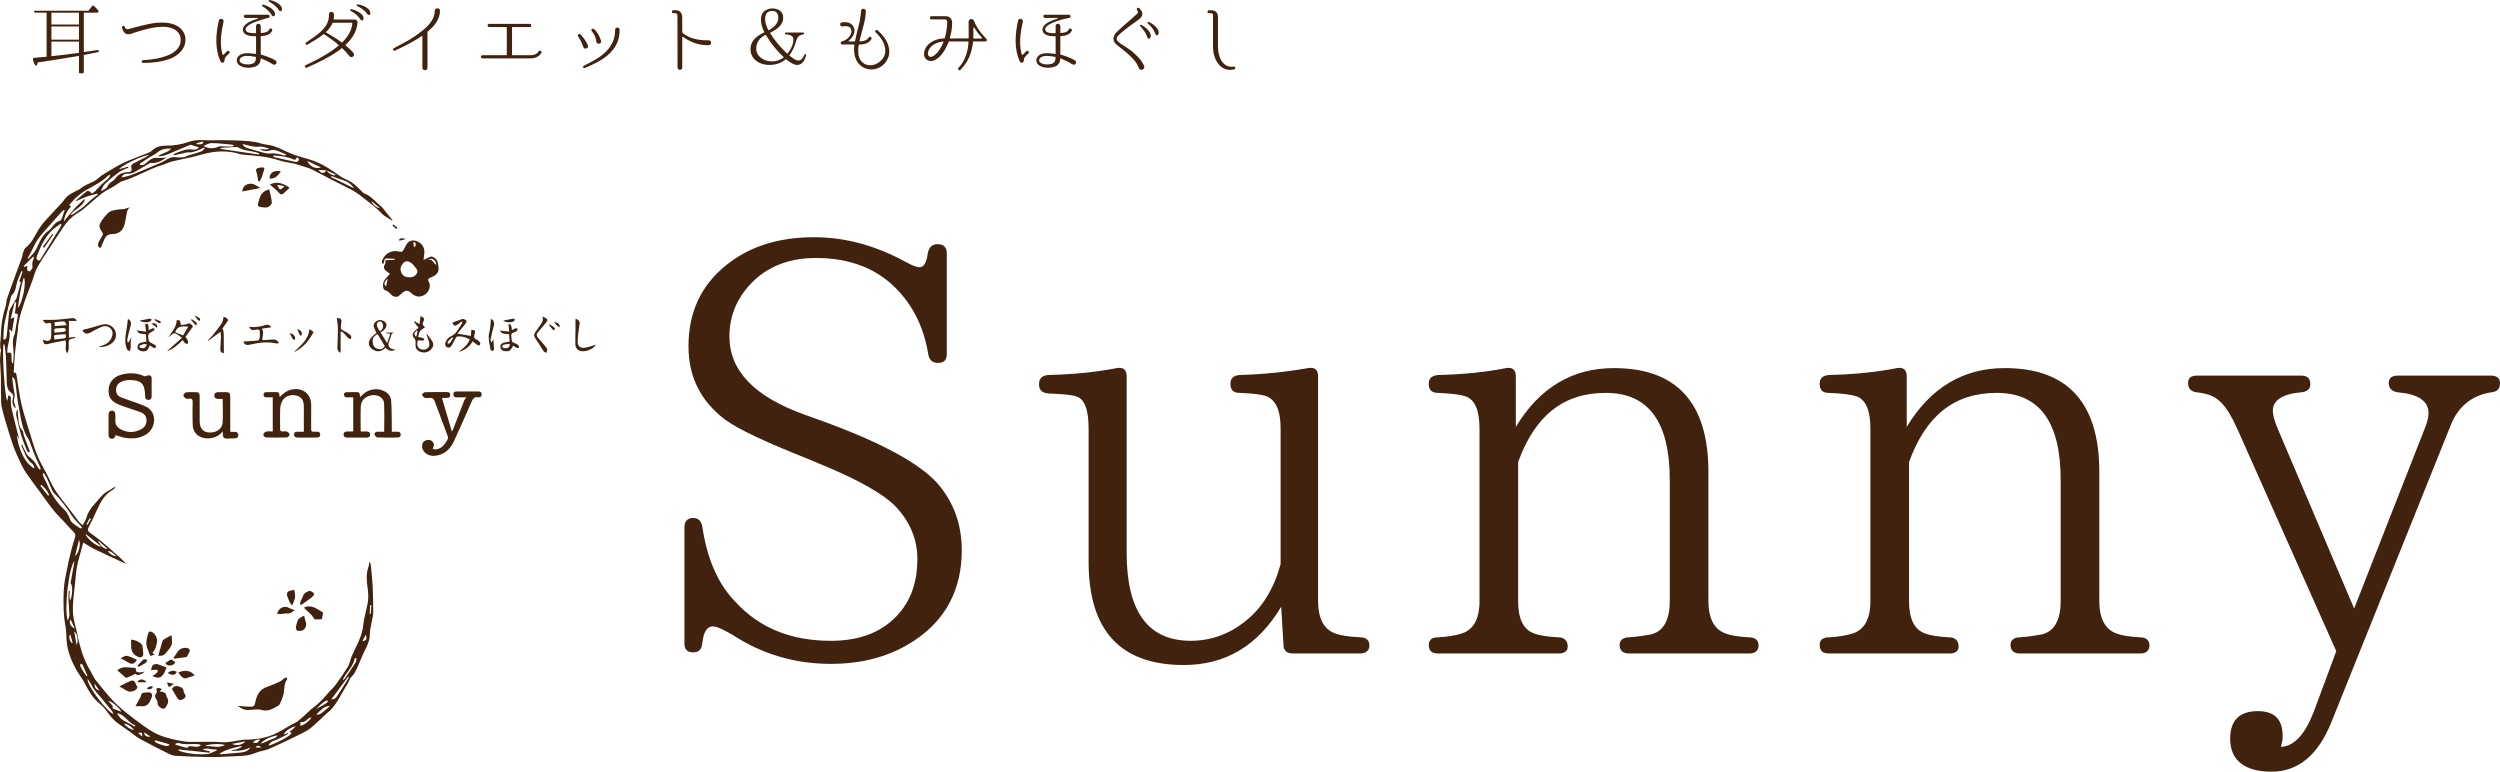 <?xml version="1.0" encoding="UTF-8"?>
<svg id="_レイヤー_2" data-name="レイヤー 2" xmlns="http://www.w3.org/2000/svg" viewBox="0 0 4222.29 1303.3">
  <defs>
    <style>
      .cls-1 {
        fill: #40220f;
        stroke-width: 0px;
      }
    </style>
  </defs>
  <g id="_レイヤー_1-2" data-name="レイヤー 1">
    <g>
      <path class="cls-1" d="m662.04,372.43c-3.72-2.3-7.47-4.54-11.15-6.91-1.66-1.06-3.28-2.23-4.71-3.58-3.84-3.61-7.34-7.63-11.4-10.97-9.19-7.56-18.54-14.94-28.03-22.13-4.19-3.17-8.69-6.02-13.34-8.46-11.42-6.01-23.04-11.65-34.52-17.54-10.87-5.58-21.55-11.56-32.56-16.85-5.43-2.6-11.39-4.11-17.16-5.96-4.57-1.47-9.15-2.92-13.82-3.99-7.54-1.72-15.43-2.31-22.69-4.8-20.33-6.96-41.41-8.38-62.52-10.08-4.22-.34-8.33-2.03-12.52-2.97-14.47-3.24-29.08-3.07-43.52-.37-10.06,1.88-19.84,5.18-29.83,7.51-10.82,2.53-21.8,4.36-32.56,7.1-6.55,1.67-12.74,4.73-19.22,6.72-22.33,6.85-42.12,19.88-64.64,26.37-5.37,1.55-9.94,5.82-14.91,8.79-7.06,4.2-14.65,7.7-21.11,12.67-10.05,7.72-19.24,16.54-29.01,24.63-4.34,3.59-9.07,6.76-13.86,9.73-9.04,5.62-16,13.28-21.86,21.95-8.44,12.49-16.67,25.12-24.87,37.77-6.67,10.29-13.7,20.4-19.52,31.15-3.74,6.92-5.56,14.87-8.28,22.34-5.47,14.97-11.56,29.74-16.27,44.94-3.81,12.29-7.9,24.69-7.95,37.85,0,1.64-.56,3.26-.77,4.91-1.38,11-2.94,21.99-4.04,33.02-.94,9.41-1.54,18.87-1.84,28.32-.06,2.05-2.56,6.67,3.38,6.17.27-.02.96,3.91,1.31,6.02,2.73,16.18,4.54,32.58,8.37,48.5,4.43,18.37,10.62,36.32,16.1,54.44,2,6.63,3.92,13.3,6.28,19.8,2.42,6.68,4.96,13.36,8.1,19.71,5.57,11.26,12.21,22.02,17.35,33.46,7.15,15.94,17.73,29.37,28.56,42.77,7.07,8.75,13.5,18.02,20.38,26.93,1.45,1.88,3.61,3.21,6.3,5.53,2.24-4.27,4.76-7.65,5.86-11.44,2.6-8.96,6.95-16.57,13.44-23.36,7.74-8.1,13.65-17.96,24.13-23.3,4.27-2.18,8.16-5.11,12.8-7.52-1.45,1.8-2.53,4.31-4.41,5.3-14.43,7.6-21.56,20.83-27.87,34.89-4.4,9.81-9.01,19.55-13.97,29.09-2.06,3.96-1.37,6.49,1.91,8.92,5.83,4.3,11.78,8.44,17.42,12.98,6.06,4.88,11.83,10.12,17.71,15.23,9.05,7.88,18.09,15.78,26.64,24.65-2.5-1.05-5.04-2.01-7.49-3.15-15.66-7.33-31.38-14.53-46.91-22.12-6.16-3.01-11.89-6.91-18.4-10.75-.98,3.65-2.14,7.86-3.25,12.07-2.45,9.3-5.33,18.51-7.18,27.92-1.6,8.09-2.06,16.41-2.95,24.63-1.14,10.53-2.14,21.08-3.32,31.61-1.59,14.12-1.1,27.99,2.75,41.83,3.28,11.77,5.17,23.93,8.35,35.73,4.1,15.22,9.63,29.93,17.98,43.46,2.95,4.78,4.93,10.24,8.32,14.64,7.68,9.96,15.81,19.58,24.03,29.11,12.42,14.41,27.17,26.29,42.36,37.57,10.32,7.67,20.57,15.66,31.75,21.88,13.31,7.4,28.2,11.19,43.18,14.01,6.32,1.19,12.78,2.1,19.2,2.21,17.4.3,34.9-.91,52.2.45,12.12.95,23.26-2.3,34.83-3.74,1.48-.18,2.95-.55,4.43-.53,16.72.21,33.17-2.15,48.54-8.53,10.7-4.44,20.44-11.16,30.64-16.83,3.47-1.93,7.29-3.37,10.45-5.72,4.47-3.32,8.5-7.24,12.67-10.96,4.2-3.74,8.07-7.91,12.57-11.25,9.49-7.04,17.7-15.29,25.2-24.38,4.19-5.08,9.43-9.34,13.3-14.62,7.5-10.23,14.72-20.7,21.32-31.52,2.74-4.49,3.36-10.23,5.38-15.23,2.28-5.65,4.92-11.17,7.63-16.62,5.97-12.02,11.15-24.08,12.57-37.83,1.23-11.88,4.79-23.52,7.18-35.29,1.81-8.93,1.58-17.62.25-26.87-1.71-11.9-2.99-24.46,1.47-36.46.82-2.21.79-4.73,1.15-7.11.46-.1.91-.21,1.37-.31.58,2.16,1.46,4.28,1.67,6.48,1.04,10.89,1.91,21.79,2.8,32.69.15,1.82.14,3.65.18,5.48.3,13.62.95,27.25.74,40.86-.09,5.83-2.05,11.62-3.02,17.45-1,6.01-2.53,12.05-2.55,18.09-.03,9.55-3.47,17.71-7.62,25.98-4.53,9.02-8.27,18.44-12.32,27.7-2.97,6.78-5.76,13.46-11.38,18.89-3.26,3.15-4.29,8.5-6.89,12.48-9.59,14.67-16.22,31.3-28.84,43.97-1.75,1.75-3.77,3.22-5.6,4.9-8.76,8.07-17.25,16.45-26.32,24.13-4.57,3.87-9.98,6.95-15.39,9.6-18.23,8.94-36.47,17.89-55.03,26.09-7.51,3.32-16.24,3.88-23.77,7.16-13.92,6.07-28.58,4.99-43.03,5.96-11.89.79-23.83,1.2-35.74,1.01-19.23-.31-38.48-.9-57.67-2.17-5-.33-9.99-3.28-14.68-5.63-14.74-7.39-29.46-14.84-43.92-22.76-5.72-3.13-10.7-7.59-16.05-11.4-6.96-4.94-13.89-9.93-20.95-14.73-9.42-6.41-15.54-15.71-22.31-24.54-3.47-4.52-8.16-8.12-12.42-11.99-9.63-8.73-15.75-19.86-21.63-31.19-2.14-4.12-4.69-8.04-7.31-11.88-9.13-13.41-16.21-27.65-20.54-43.44-2.73-9.95-3.1-19.82-3.5-29.93-.34-8.74-2.58-17.38-3.41-26.12-.81-8.55-1.21-17.16-1.19-25.75.02-9.8.15-19.67,1.23-29.39,1.07-9.54,3.33-18.95,5.19-28.39,1.34-6.78,2.67-13.57,4.36-20.27,2.51-9.96,4.94-19.97,8.21-29.69,1.52-4.52,1.59-7.4-1.99-10.97-8.15-8.15-15.5-17.1-23.65-25.24-13.31-13.3-23.26-29.16-34.42-44.09-7.62-10.19-15.27-20.38-22.4-30.91-3.88-5.73-7.01-12.04-9.94-18.33-4.18-8.97-8.34-18-11.65-27.31-4.36-12.3-7.94-24.87-11.75-37.36-2.08-6.83-4.1-13.7-5.81-20.63-1.23-4.96-2.57-10.03-2.72-15.09-.42-14.42-.08-28.87-.38-43.3-.19-9.19-1.18-18.35-1.44-27.54-.12-4.44.59-8.9.97-13.35.12-1.48.89-3.13.47-4.41-2.65-8.03-.17-15.95-.07-23.93.21-16.92,2.72-33.29,8.08-49.32,1.34-4.02.93-8.62,2.25-12.65,3.67-11.18,7.79-22.22,11.81-33.28,4.53-12.45,9.2-24.85,13.68-37.31.78-2.16.63-4.65,1.45-6.78,1.22-3.2,2.1-7.31,4.54-9.12,9.32-6.92,13.9-16.93,19.39-26.53,3.68-6.44,8.1-12.59,12.98-18.17,9.26-10.58,19.15-20.6,28.65-30.97,3.58-3.9,6.28-8.78,10.33-12.03,4.64-3.72,10.33-6.12,15.58-9.07,1.87-1.05,4.05-1.69,5.64-3.05,6.58-5.62,14.64-8.29,22.22-12.02,5.32-2.62,9.54-7.39,14.55-10.75,5.86-3.93,12.04-7.39,18.11-11,3.55-2.11,7.08-4.26,10.75-6.15,4.98-2.56,9.98-5.16,15.16-7.27,11.81-4.81,23.75-9.3,35.6-14.03,1.5-.6,2.94-1.63,4.1-2.78,6.58-6.54,15.09-8.73,23.69-8.65,13.63.12,26.6-1.88,39.45-6.45,11.47-4.08,23.62-2.69,35.57-2.51,5.43.08,10.86-.33,16.29-.27,12.05.15,24.11.24,36.14.79,7.92.36,15.86,1.11,23.69,2.35,6.35,1,12.46,3.79,18.81,4.38,17.77,1.65,32.05,12.36,48.35,17.73,7.19,2.37,14.46,4.49,21.75,6.52,19.68,5.48,36.61,16.07,52.88,28.01,3.84,2.82,8.16,5.16,12.56,7,10.25,4.28,17.74,11.96,25.34,19.59,1.39,1.39,2.86,3.06,4.62,3.68,10.32,3.64,16.9,12.07,24.77,18.86,2,1.72,4.18,3.32,5.84,5.33,5.81,7.01,11.44,14.18,17.14,21.29-.36.07-.72.14-1.08.21Zm-110.3-84.79c3.19,5.46,8.11,7.86,13.93,8.66.29-.52.57-1.05.86-1.57-4.97-2.32-9.95-4.64-14.92-6.97-4.23-.24-8.46-.49-13.86-.8,5.85,6.94,8.74,6.78,14.01.67ZM6.44,580.34c-3.68,6.25,1.4,91.61,5.81,96.76.67-3.44,1.24-6.4,1.82-9.41,4.15,1.74,4.14,2.36,4.17,6.23.04,5.25.17,10.62,1.31,15.71,3.29,14.71,7.09,29.3,10.7,43.94.62,2.51,1.31,5.01,1.97,7.51-.16.02-.32.05-.49.07-1.23-2.15-2.46-4.31-3.69-6.46,2.99,17.18,7.5,33.58,18.62,47.07,2.82,3.43,6.54,6.11,9.85,9.14l1.61-1.3c-.74-1.66-1.14-3.63-2.29-4.94-3.08-3.52-7.31-6.28-9.58-10.2-3.92-6.79-6.74-14.22-9.9-21.44-.23-.52.53-1.47,1.23-3.26.49,2.11.51,3.16.96,3.98,3.11,5.8,5.15,12.88,9.79,16.98,5.15,4.54,10.45,8.32,13.29,14.87,1.22,2.81,3.58,5.12,5.43,7.66.6-.33,1.19-.65,1.79-.98-.68-1.88-1.25-3.81-2.07-5.64-2.93-6.57-6.18-13.01-8.87-19.68-2.96-7.34-5.26-14.95-8.2-22.29-1.21-3.03-3.53-5.6-5.04-8.54-8.75-16.99-10.35-35.88-13.91-54.2-2.27-11.66-2.92-23.63-4.59-35.41-.52-3.69-1.09-7.76-5.65-9.6.72,8.62,2.14,17.02,3.47,25.43.4,2.55,1.41,5.48.61,7.67-2.08,5.67-1.03,10.66,1.37,15.79.48,1.02.07,2.46.07,3.71-5.35-5.17-5.99-10.88-4.26-16.96,1.01-3.54.68-6.79-2.5-8.91-5.79-3.86-7.43-9.77-7.74-15.99-.63-12.94-.56-25.92-1.15-38.87-.37-8.08-1.35-16.14-2.2-24.19-.14-1.33-1.03-2.57-1.75-4.27Zm198.84-280.48c5.59-1.37,10.45-2.19,15.05-3.78,6.37-2.21,12.54-4.97,18.78-7.55,7.46-3.08,14.94-6.13,22.35-9.34,5.57-2.41,11.36-4.55,16.48-7.73,5.72-3.55,11.02-6.64,18.27-5.95,7.53.72,15.34,1.22,22.28-3.3.76-.49,1.96-.24,2.9-.53,6.32-1.93,12.72-3.64,18.87-6.01,2.1-.81,3.57-3.27,5.33-4.98-.35-.48-.69-.96-1.04-1.43-1.99.94-3.96,1.96-5.99,2.82-6.58,2.78-13.06,5.75-20.55,5.24-2.49-.17-5.08.8-7.6,1.34-5.65,1.21-11.3,2.48-16.94,3.72-.14-.51-.28-1.02-.43-1.53.75-.52,1.44-1.2,2.27-1.53,9.67-3.8,19.09-8.4,30.08-6.7,4.09.63,8.19-.28,10.5-3.79-4.44-1.43-8.71-2.85-13.01-4.15-.73-.22-1.7-.06-2.43.25-11.29,4.72-22.58,9.45-33.82,14.28-6.31,2.71-12.61,5.3-19.8,4.57,6.73-5.57,16.56-5.61,22.32-12.86-8.83-.32-16.96.93-24.04,6.97-3.79,3.23-8.58,5.26-12.83,7.96-5.47,3.48-10.86,7.09-16.29,10.65.24.71.49,1.41.73,2.12,1.79,0,3.87.59,5.31-.13,2.62-1.3,5.07-3.14,7.2-5.16,4.91-4.66,10.26-7.51,17.37-6.66,3.54.42,7.2-.2,10.81-.34.96-.04,1.92,0,3.5,0-8.4,5.47-16.24,10.1-26.06,8.78-.72-.1-1.6.37-2.29.77-7.02,4.07-14.13,7.99-20.97,12.34-5.64,3.59-11.41,5.71-18.26,5.26-3.64-.24-6.4,2.06-8.04,6.36Zm-18.82-5.34c-2.19,1.3-3.52,1.79-4.44,2.69-10.85,10.59-24.52,16.77-37.35,24.31-5.78,3.4-11.08,7.72-16.23,12.06-3.24,2.73-5.56,6.52-8.73,9.36-2.73,2.45-3.51,4.21.43,5.97-6.55,5.54-12.77,18.71-11.66,25.28,1.12-1.86,1.79-3.36,2.8-4.58,4.69-5.68,9.38-11.36,14.25-16.89,2.69-3.05,5.68-5.84,8.59-8.69,2.67-2.62,5.41-5.18,8.12-7.76l1.01,1.14c-3.77,12.63-18.25,15.42-24.41,25.97,2.34-.45,4.21-1.42,5.94-2.59,4.94-3.34,9.84-6.76,14.73-10.18,1.07-.75,2.08-1.6,3.03-2.5,3.29-3.11,6.41-6.42,9.83-9.37,4.15-3.57,8.54-6.86,12.82-10.27-.3-.5-.6-.99-.9-1.49-6.07,1.69-12.26,3.05-18.18,5.16-5.81,2.07-11.34,4.91-16.99,7.41-.2-.38-.41-.76-.61-1.13,5.8-5.06,11.46-10.29,17.45-15.12,2.47-1.99,7.93.38,8.22,3.34,5.1-.92,7.57-4.99,10.7-8.37,3.89-4.19,8.07-8.13,12.28-12.01,3.37-3.1,8.08-5.04,9.28-11.72ZM6.55,573.95c3.88-.98,4.54-3.83,4.85-6.84,1.36-13.54,2.62-27.09,4.09-40.62.2-1.87,1.2-3.73,2.16-5.41,3.29-5.78,6.74-11.46,10.08-17.21.41-.7.52-1.58.74-2.38,2.05-7.34,4.12-14.68,6.14-22.03.26-.94.63-2.66.34-2.8-4.2-2.12-.92-4.69-.36-6.87.96-3.75,2.38-7.39,3.6-11.08l-2.15-.72c-2.08,5.11-4.35,10.15-6.2,15.34-3.05,8.57-2.45,18.56-10.12,25.34-.87.77-1.11,2.38-1.43,3.65-3.62,14.48-7.67,28.88-10.6,43.5-1.65,8.22-1.48,16.82-2.03,25.25-.06.87.54,1.78.9,2.87Zm18.65-44.28c.8-6.84,1.51-12.88,2.22-18.93-.89-.15-1.78-.31-2.67-.46-2.11,8.99-4.23,17.99-6.59,28.04,2.96-1.21,4.64-1.9,6.12-2.51-1.45,8.59-2.85,16.91-4.26,25.29-.78-1.37-1.54-2.71-2.3-4.04-.76,0-1.52-.01-2.28-.02,3.74,13.37-3.72,25.46-3.14,38.56,6.71-.21,7.13.18,7.17,6.24.02,2.33-.13,4.67.04,6.99.12,1.57.67,3.11,1.02,4.66l1.54-.17c.38-5.38,1.22-10.77,1.04-16.13-.38-11.31-3.55-22.72,1.91-33.69.21-.43.2-.97.28-1.46,1.49-9,2.8-18.03,4.57-26.98.75-3.81.42-6-4.69-5.37Zm78.63-150.11c-.5-.55-.99-1.1-1.49-1.64-4.92,3.7-10.32,6.92-14.66,11.21-12.18,12.02-19.16,27.22-25.2,42.95-1.19,3.11-1.45,5.75,1.33,7.4,3.47,2.05,4.53-1.46,5.84-3.57,11.02-17.73,21.99-35.5,32.94-53.28.57-.93.84-2.04,1.25-3.07Zm33.84,512.67c.27-.41.54-.82.81-1.23-.95-1.23-1.84-2.53-2.86-3.69-4.8-5.44-10.43-10.34-14.31-16.37-9-14-18.79-27.25-30.71-38.89-1.15-1.12-1.97-2.68-2.63-4.18-2.91-6.61-5.56-13.34-8.6-19.89-1.44-3.11-3.56-5.9-5.37-8.84-.63.29-1.26.59-1.88.88.62,2.22,1,4.56,1.93,6.65,1.41,3.18,3.53,6.06,4.8,9.28,6.91,17.56,16.78,33.01,30.81,45.84,2.91,2.66,4.61,6.73,6.59,10.31,1.76,3.17,2.41,7.27,4.83,9.68,3.93,3.91,8.86,6.84,13.48,10.03.77.54,2.08.31,3.13.44Zm78.59-610.74c.16.68.32,1.36.48,2.04-1.69.56-3.47.93-5.05,1.71-3.96,1.96-8.15,3.66-11.66,6.26-6.85,5.06-13.6,10.34-19.8,16.16-4.29,4.03-8.25,8.71-9.32,15.16,3.93-2.22,8.76-4.25,10.46-7.78,2.05-4.28,4.85-6.77,8.51-9.05,1.52-.95,3.14-2.09,4.1-3.55,5.4-8.16,13.06-11.6,22.62-11.75,4.67-.08,6.57-2.44,5.36-6.69-1.07-3.74.05-6.18,3.26-7.85,6.76-3.51,13.57-6.9,20.33-10.41,1.76-.92,3.39-2.1,5.95-3.71-8.12-.86-46.68,17.51-50.24,23.79,5.44-1.57,10.21-2.94,14.99-4.32Zm-107.09,73.96c-.27-.35-.54-.7-.82-1.04-1.11.73-2.43,1.27-3.29,2.23-10.4,11.57-20.82,23.12-31.04,34.84-4.09,4.7-8.17,9.53-11.43,14.81-3.97,6.43-7.05,13.42-10.56,20.14-1.74,3.34-3.59,6.62-5.4,9.93.42.32.84.65,1.25.97,4.51-5.45,10.23-10.3,13.27-16.47,5.69-11.56,9.68-23.95,21.27-31.47,1.77-1.15,3.15-2.96,4.52-4.62,3.95-4.82,7.4-10.13,14.07-11.83,1.21-.31,2.5-1.83,3-3.09,1.89-4.73,3.46-9.59,5.15-14.4Zm6.89,642.82c.66.02,1.31.03,1.97.05-.29,2.78-.82,5.56-.79,8.33.03,2.54.66,5.08,1.02,7.62,4.81-8.22,4.52-27.23.92-29.14,2.16-12.26,4.29-24.37,6.67-37.84-9.98,11.14-17.6,83.06-11.57,100.15.15,0,.42.04.44,0,.91-2.83,2.62-5.69,2.55-8.5-.23-9.05-1.27-18.08-1.68-27.13-.2-4.49.3-9.02.48-13.53ZM409.45,243.13c1.91,3.74,4.14,5.72,7.31,6.66,6.66,1.97,13.29,4.06,20.02,5.78,6.18,1.58,12.61,4.23,18.68,3.69,7.93-.71,15.09.38,22.38,2.86,1.45.49,3.21.07,4.83.07.08-.62.16-1.24.24-1.86-9.22-2.26-17.06-9.8-27.85-6.04-5.88,2.05-11.25.89-16.11-2.71,4.92-.42,9.81,3.13,15.64-.92-6.03-1.2-11.32-3.54-16.27-2.96-9.8,1.16-18.48-2.17-28.87-4.57Zm-217.97,962.75c-.87-2.09-1.11-3.44-1.86-4.38-5.8-7.21-11.75-14.29-17.54-21.51-5.96-7.42-13.22-13.8-17.35-22.69-1.79-3.84-4.47-7.27-6.75-10.88-2.38,9.38,31.69,55.12,43.5,59.46Zm150.7,60.16c4.92,1.23,8.74,2.18,12.55,3.12-.16.72-.31,1.44-.47,2.16-17.5-1.86-35-3.71-52.51-5.57-.11.57-.23,1.14-.34,1.71,2.05.82,4.04,1.86,6.15,2.41,13.57,3.53,27.49,4.77,41.35,3.85,5.83-.39,11.44-4.12,17.15-6.33-.17-.66-.35-1.32-.52-1.97-7.47,2.39-14.78-4.13-23.38.62Zm1.39-1019.66c8.97,5.47,16.99,4.73,25.27,1.41,3-1.2,6.81-.48,10.25-.46,4.31.02,8.63.29,12.94.25.81,0,1.62-1,3.17-2.03-1.86-.66-2.71-1.16-3.6-1.24-11.38-1.02-22.76-2.55-34.16-2.66-4.6-.04-9.24,3.06-13.86,4.74ZM30.16,519.84c7.52-6.59,15.14-43.5,10.07-51.3-5.55,17.5-7.54,34.46-10.07,51.3Zm407.21-258.83c.11-.57.23-1.14.34-1.7-1.44-.62-2.84-1.4-4.34-1.83-10.63-3.02-22.13-2.89-31.94-8.92-.63-.39-1.63-.3-2.44-.27-7.28.31-14.57.59-21.84,1.06-1.75.11-3.45.9-5.18,1.38.1.24.19.49.29.73,21.7,3.18,43.41,6.36,65.11,9.54Zm-14.15,1001.31c-10.74,5.07-21.93,6.69-33.59,5.17,3.09-1.17,6.43-1.05,9.5-1.89,3.15-.86,6.04-2.66,9.04-4.05-.26-.55-.52-1.09-.79-1.64-12.58,3.06-25.27,5.8-36.55,12.78.92.92,1.68,1.28,2.4,1.22,11.02-.95,22.03-2.04,33.05-2.9,6.8-.53,12.75-2.57,16.94-8.68Zm62.97-24.04c.26.35.52.7.79,1.05-6.06,3.13-11.97,6.62-18.23,9.3-5.59,2.4-11.98,3.29-15.01,10.04.97.18,1.53.47,1.89.31,12.11-5.21,24.49-9.93,34.87-18.41,3.31-2.7,1.11-3.74-1.86-4.57,2.08-1.48,3.93-2.58,5.52-3.99,1.62-1.43,2.97-3.15,5.04-5.4-6.95.85-19.21,9.33-19.91,13.85,2.54-.8,4.72-1.49,6.9-2.18ZM46.26,448.89c-.13,2.81-.78,5.43-.11,7.66.3,1.02,4.32,2.19,4.71,1.71,1.83-2.25,4.47-5.31,4.07-7.6-.86-4.87-.38-9.06,1.81-13.33.45-.88.23-2.1.32-3.16-.38-.26-.77-.51-1.15-.77-5.33,5.35-10.66,10.71-15.99,16.06.33.47.67.93,1,1.4,2.01-.74,4.02-1.48,5.35-1.96Zm250.04,807.1c.03.62.06,1.24.09,1.86,6.12,1.73,12.24,3.47,18.38,5.14.58.16,1.61.06,1.89-.32,2.94-3.94,6.69-2.01,10.38-1.83,4.16.2,8.76,1.59,12.4-2.52-1.94-.99-3.89-1.51-5.86-1.61-10.51-.55-21.14,1.59-31.55-1.76-1.63-.53-3.81.65-5.73,1.04Zm165.66-993.29c-.15.56-.31,1.12-.46,1.69.38.3.73.78,1.16.88,10.77,2.51,21.51,5.26,32.37,7.27,3.04.56,7.52,3.35,10.21-3.38-.72-.86-1.81-2.14-3.22-3.82-2.01,2.66-2.86,3.79-3.65,4.83-11.88-5.1-23.95-7.39-36.4-7.47Zm97.62,918.42c5.73-.04,8.2-2.68,10.29-6.28,2.22-3.81,4.87-7.37,7.22-11.12,4.18-6.64,8.27-13.34,12.39-20.02-.48-.3-.97-.6-1.45-.91-9.26,12.47-18.53,24.95-28.46,38.31Zm-361.73,23.43c5.53,13.6,19.53,15.14,29.29,22.7l1.49-2.12c-12.32-3.93-17.3-18.31-30.78-20.58Zm399.97-886.6c-4.64-7.56-11.66-11.77-20.01-14.23-4-1.18-7.86-2.8-11.78-4.23-2.07-.76-4.14-1.54-6.21-2.31l-.73,1.9c12.91,6.29,25.82,12.57,38.73,18.86Zm4,793.68c-.82-.09-1.63-.19-2.45-.28-2.74,14.78-14.61,24.3-20.92,37.16,1.97-.52,3.34-1.5,4.23-2.8,6.26-9.24,12.54-18.48,18.51-27.91.99-1.56.47-4.08.64-6.16Zm-411.25,80.83c-1.61,2.86-.11,5,3.81,5.76,2.25.44,4.36,1.64,6.54,2.46,1.09.41,2.21.76,3.78,1.3-1.82-5.65-16.17-17.88-22.09-18.52,2.93,3.31,5.27,5.95,7.96,9Zm-46.01-290.79c.18,6.29,19.45,22.6,26.66,21.38-9.32-7.48-17.81-14.29-26.66-21.38Zm413,290.42c-11.01.42-16.62,8.43-23.54,14.88,2.93.09,5.76-.36,7.89-1.81,3.92-2.68,7.46-5.94,11.12-9,1.56-1.3,3.02-2.71,4.53-4.07Zm-210.88,67.93c11.55-.45,22.23,4.08,33.35-1.69-6.45-2.8-29.72-1.94-33.35,1.69Zm-84.36-9.81c-.42.79-.84,1.58-1.25,2.37,5.35,3.97,12,5.3,18.27,7.21,1.87.57,4.22-.46,6.35-.76,0-.71,0-1.41,0-2.12-7.79-2.24-15.58-4.47-23.37-6.71Zm279.65-967.62c-8.02-3.8-15-7.1-22.81-10.81,2.97,8.98,14.61,14.67,22.81,10.81Zm-73.47,959.26c-10.72,2.32-20.78,5.72-28.51,14,2.39-.27,4.55-1.1,6.68-2.02,4.29-1.86,8.47-4.03,12.87-5.57,3.7-1.29,7.5-2.08,8.96-6.41ZM126.7,939.23c6.2-4.49,10.39-20.31,6.72-27.4-2.17,8.82-4.33,17.65-6.72,27.4Zm399.58,272.43c-1.01.15-2.11.09-3.02.49-5.04,2.22-7.93,8.92-14.92,7.17-.21-.05-.83.65-.88,1.04-.18,1.65-.22,3.32-.35,5.73,8.14-2.61,14.28-7.39,19.16-14.43Zm-380.14-69.66c.5-.29,1-.58,1.51-.88-1.66-3.72-3.34-7.44-4.99-11.17-1.07-2.41-1.93-4.94-3.26-7.2-.52-.88-2.08-1.15-3.16-1.71-.29,1.17-1.17,2.63-.77,3.47,1.76,3.71,3.79,7.31,5.92,10.82,1.41,2.32,3.16,4.44,4.75,6.66Zm245.8,114.4c7.27,3.76,18.06,1.78,22.37-4.39-8.24,1.62-15.3,3-22.37,4.39Zm162.1-71.75c-.52-.65-1.03-1.3-1.55-1.95-8.26,3.36-13.81,10.25-19.99,16.35,6.47-5.77,15.74-7.72,21.54-14.4ZM69.98,818.97c-.64.47-1.28.94-1.92,1.41,4.39,5.6,8.77,11.21,13.16,16.81.51-.38,1.02-.76,1.53-1.14-2.15-7.22-7.39-12.2-12.76-17.08Zm55.32,247.38c1.34,7.73,2.6,15.02,3.95,22.79,3.93-5.06,1.39-19.95-3.95-22.79Zm100.96,166.47c-4.32-6.07-11.46-10.57-16.63-10.48,2.49,4.51,11.4,10.13,16.63,10.48Zm-44.49-305.75c-5.04-4.5-10.08-9-15.12-13.5-.31.35-.61.71-.92,1.06,5.71,8.89,9.74,12.46,16.04,12.43Zm-62.8,118.83c-2.93,6.1-.01,12.27,7.59,15.8-2.72-5.67-4.98-10.38-7.59-15.8Zm78.03-106.26c-4.59-3.5-8.21-8.79-14.84-9.14,3.32,5.52,8.34,8.38,14.84,9.14Zm-75.68,146.35c.45-.16.9-.32,1.35-.48-1.38-4.8-2.76-9.6-4.14-14.4-2.77,4.93-1.2,10.6,2.8,14.88Zm317.79,162.76c-5.03.52-9.04,1.09-11.77,5.5,5.88,1.64,8.42.5,11.77-5.5Zm188.19-909.27c1.12,5.65,9.46,12.01,14.45,12.17-4.8-4.05-9.63-8.11-14.45-12.17Zm-15.06,743.26c6.36-.25,8.5-4.77,5.17-10.55-1.81,3.7-3.31,6.75-5.17,10.55Zm-452.35,71.98c-.57,6.46,1.91,9.73,8,11.61-3.03-4.39-5.52-8-8-11.61Zm94.33,89.33c-4.15-2.82-7.22-4.92-10.42-7.09-.65,5.12,3.3,8.27,10.42,7.09Zm88.99-1002.84c-.19-.73-.37-1.47-.56-2.2-3.6.96-7.2,1.93-10.81,2.89.15.58.3,1.17.46,1.75,3.71-.51,8.01,1.62,10.91-2.44Zm-109.9,996.75c2.26,2.02,4.51,4.04,6.77,6.06.62-6.65-.43-7.59-6.77-6.06Zm-79.75-361.72c-.69-.37-1.37-.75-2.06-1.12-1.85,3.46-3.69,6.91-5.54,10.37.63.34,1.26.69,1.9,1.03l5.7-10.28Zm287.77,386.3c-3.25-3.93-7.43-3.85-9.82,0h9.82Zm183.02-225.83c.6.05,1.19.1,1.79.15.38-4.89.76-9.77,1.14-14.66-.72-.05-1.43-.11-2.15-.16-.26,4.89-.52,9.78-.77,14.67Z"/>
      <path class="cls-1" d="m715.27,438.9c1.52-.63,3.18-1.32,4.83-2,3.19-1.31,6.97-4.38,9.44-3.56,5.09,1.7,9.55,5.42,10.08,11.78.11,1.32.43,2.62.68,3.92,1.59,8.32-.81,13.49-8.15,17.57-.58.32-1.22.53-1.8.84-2.49,1.3-5.92,2.06-7.12,4.11-.85,1.46,1.36,4.66,2.11,7.12,2.14,7.07-1.8,15.31-8.09,19.15-7.84,4.78-14.74,3.73-21.51-1.77-1.94-1.57-3.72-3.63-5.95-4.44-1.92-.7-4.84-.71-6.49.31-3.63,2.25-6.72,5.35-10.06,8.08-2.69,2.2-8.62,1.46-11.79-1.7-3.36-3.35-6.06-7.09-11.39-8.18-3.57-.73-4.29-11.41-1.4-15.98,1.32-2.09,3-3.97,4.61-5.86,1.5-1.76,3.12-3.42,5.46-5.95-1.1-.72-2.2-1.41-3.27-2.14-5.37-3.65-9.8-7.49-4.92-14.74.83-1.23.12-3.49.12-5.91,5.34-.29,10.65-.57,15.97-.85,0-.52-.02-1.04-.02-1.56-4.38-.24-8.75-.59-13.13-.68-6.61-.14-3.22,7.17-6.91,9.56-2.99-3.27-.9-6.63.35-9.16,5.04-10.15,16.32-15,27.24-11.95,3.78,1.06,6,.19,7.61-3.32,1.24-2.71,2.91-5.22,4.29-7.87,3.61-6.95,10.48-9.41,17.97-6.35,9.2,3.75,13.59,11.08,12.57,21.12-.31,3.07-.76,6.12-1.3,10.42Zm-25.06,29.33c.14,0,.8.04,1.46.08,5.57.34,10.02-2.26,12.49-6.74,2.3-4.17-.65-7.89-3.58-11.06-.9-.97-1.44-2.29-2.39-3.18-3.68-3.46-7.6-6.98-13.1-5.68-4.56,1.09-9.44,9.63-8.63,13.95,1.57,8.32,6.08,12.64,13.74,12.62Zm32.28-29.53c8.09-2.47,9.28,6.05,14.47,8.82-.26-8.27-7.9-13.22-14.47-8.82Zm-70.42,45.14c.98-4.65,1.87-8.85,2.87-13.6-6.49,6.43-7.23,9.83-2.87,13.6Zm47.14-66.94c.71-.17,1.43-.35,2.14-.52.38-2.7,2.09-5.78-1.44-7.39-.65.14-1.3.29-1.95.43.42,2.49.84,4.99,1.25,7.48Z"/>
      <path class="cls-1" d="m244.59,635.68c2.65-.66,5.44-2.17,7.91-1.76,3.6.6,3.66,4.09,3.63,7.24-.08,9.16-.1,18.31,0,27.47.04,3.89-1.13,6.62-5.47,6.68-4.37.06-5.58-2.65-5.61-6.53-.02-3.14-.25-6.31-.69-9.43-1.41-9.88-5.92-15.1-15.72-16.7-8.22-1.34-16.6-1.43-24.42,2.49-5.01,2.51-7.81,6.43-8.16,12.15-.38,6.18,1.96,11.11,7.55,13.38,9.66,3.93,19.64,7.08,29.46,10.64,3.9,1.41,7.75,2.97,11.57,4.59,22.23,9.41,18.49,36.96,3.19,47.12-11.24,7.47-23.64,8.42-36.41,6.49-5.34-.81-10.48-2.93-16.12-4.57-.04.1-.38.76-.59,1.46-1,3.26-2.94,5.23-6.59,4.64-3.64-.6-4.78-3.13-4.78-6.49.01-8.32,0-16.65,0-24.97,0-3.33-.05-6.66.04-9.99.09-3.44,1.79-5.89,5.3-6.1,3.81-.23,5.8,2.22,6.05,5.85.22,3.32.27,6.67.05,9.98-.48,7.4,3.09,12.62,9.2,15.83,11.55,6.06,23.36,5.99,34.78-.46,5.94-3.35,9.06-8.65,8.72-15.68-.32-6.72-4.41-10.75-10.17-12.9-9.63-3.59-19.47-6.63-29.21-9.94-2.51-.86-5.02-1.77-7.46-2.82-12.95-5.55-17.72-12.5-17.28-25,.41-11.53,7.72-21.27,19.62-24.95,14.17-4.38,28.16-4.02,41.59,2.28Z"/>
      <path class="cls-1" d="m787.57,671.1c-5.18,0-10.66,0-16.13,0-3.5,0-5.82-1.35-5.78-5.22.04-3.71,2.34-4.73,5.62-4.72,12.15.04,24.29.03,36.44-.01,3.27-.01,5.69,1.15,5.75,4.69.06,3.71-2.43,5.76-5.82,5.14-6.76-1.25-9.04,2.5-11.37,7.88-9.65,22.24-19.54,44.38-29.69,66.4-6.47,14.03-16.82,23.34-33.01,24.61-10.44.82-20.06-6.19-20.68-15.18-.33-4.72,1.01-8.79,5.6-10.67,3.97-1.63,8.21-1.85,11.61,1.56,3.63,3.63,3.33,7.68.84,11.83-.14.23-.02.61-.02.93,6,2.03,14.2-.95,19.07-7.16,2.15-2.74,4.19-5.63,5.78-8.71.79-1.52,1.11-3.87.53-5.43-7.27-19.79-14.78-39.48-22.12-59.25-1.52-4.1-3.88-6.26-8.48-5.79-2.8.29-5.89.71-8.4-.19-2-.72-3.31-3.34-4.92-5.12,1.69-1.5,3.34-4.26,5.07-4.31,12.63-.38,25.28-.22,37.93-.21,3.19,0,5.09,1.63,5.07,4.84-.02,3.16-1.93,4.87-5.05,5-2.79.12-5.59.02-9.01.02,5.62,19.08,11.05,37.5,16.87,57.24,1.18-2.51,1.93-3.88,2.48-5.32,6.06-15.81,12.05-31.66,18.2-47.44.74-1.89,2.28-3.46,3.62-5.43Z"/>
      <path class="cls-1" d="m648.87,729.15c0-16.41.6-32.06-.21-47.64-.57-11.02-12.78-16.9-24.94-13.01-8.68,2.77-13.94,9.05-14.36,17.89-.66,13.75-.18,27.56-.18,42.29,3.33,0,6.41.05,9.48-.01,3.68-.08,6.5,1.44,6.57,5.22.07,3.85-2.69,5.24-6.42,5.21-10.65-.09-21.3-.1-31.95,0-3.73.04-6.49-1.36-6.54-5.15-.05-3.87,2.92-5.26,6.51-5.28,3.13-.02,6.27,0,9.77,0v-57.56c-3.36,0-6.77,0-10.18,0-3.04,0-5.36-1.13-5.49-4.44-.15-3.57,2.34-4.34,5.35-4.31,4.16.03,8.32.05,12.48-.06,8.33-.22,8.33-.26,9.62,8.15,1.79-1.68,3.3-3.1,4.81-4.52,9.2-8.67,22.74-11,34.32-5.97,7.47,3.24,12.46,8.81,13.11,16.85.9,11.08.81,22.25,1.03,33.38.12,6.11.02,12.22.02,18.98,3.71,0,6.82,0,9.93,0,3.17,0,5.13,1.46,5.2,4.71.07,3.26-2.03,5.05-4.99,5.09-11.48.15-22.97.27-34.44-.19-1.75-.07-4.47-3.07-4.79-5.03-.47-2.9,2-4.64,5.21-4.59,3.47.05,6.94.01,11.08.01Z"/>
      <path class="cls-1" d="m472.36,670.68c6.17-6.5,12.37-11.2,20.59-12.86,18.37-3.71,32.6,7.65,32.61,26.32,0,13.48.1,26.96-.06,40.44-.04,3.45,1.01,4.94,4.53,4.58,1.81-.18,3.66,0,5.49-.02,3.12-.04,5.22,1.21,5.33,4.55.11,3.52-2.06,5.23-5.29,5.3-7.15.15-14.31.06-21.47.06-3.99,0-7.99.05-11.98-.03-3.3-.07-5.52-1.8-5.57-5.13-.05-3.53,2.35-4.81,5.67-4.75,3.45.06,6.89.01,10.94.01,0-7.1,0-13.54,0-19.99,0-7.49,0-14.98,0-22.47-.01-9.97-3.41-15.61-10.91-18.14-9.04-3.05-19.87-.3-24.57,7.16-2.37,3.77-4.14,8.52-4.36,12.92-.59,11.79-.11,23.63-.26,35.44-.04,3.39.94,4.92,4.52,4.62,2.47-.2,5.27-.56,7.38.38,1.88.84,4.2,3.42,4.14,5.14-.07,1.66-2.89,4.54-4.59,4.6-11.8.41-23.63.41-35.43,0-1.65-.06-4.67-3.32-4.45-4.68.32-2,2.73-4.68,4.72-5.16,3.44-.85,7.23-.23,11.32-.23v-57.63c-3.53,0-6.98.05-10.42-.02-3.04-.06-5.25-1.3-5.18-4.7.06-3.26,2.27-4.07,5.11-4.06,4.49.02,8.98,0,13.48-.1,7.8-.18,7.8-.21,8.74,8.45Z"/>
      <path class="cls-1" d="m388.87,729.33c3.31,0,5.79-.05,8.26.01,3.73.1,5.45,2.39,5.38,5.8-.08,3.29-2.08,5.08-5.49,5.17-4.65.12-9.3.41-13.95.46-4.39.05-6.64-2.31-6.75-6.81-.04-1.41,0-2.83,0-5.29-2.06,1.95-3.32,3.17-4.6,4.37-9.65,8.96-27.98,9.97-37.86,2.06-6.04-4.84-8.39-11.46-8.5-18.89-.19-12.48-.31-24.96-.03-37.43.1-4.56-1.45-5.99-5.71-5.48-1.8.22-4.05.63-5.39-.19-1.96-1.21-4.52-3.47-4.51-5.26.02-1.83,2.69-4.99,4.47-5.19,5.91-.66,11.95-.37,17.93-.22,4.14.1,5.11,2.98,5.1,6.53-.02,12.65,0,25.29.01,37.94,0,1.5,0,3,0,4.49.06,11.37,5.28,18.01,14.89,18.96,12.15,1.2,22.98-5.37,23.78-16.1.98-13.19.23-26.5.23-40.49-2.82,0-5.44.17-8.02-.04-3.71-.29-6.4-1.77-6.09-6.19.29-4.17,2.97-5.16,6.51-5.17,4.32-.01,8.65-.08,12.97-.07,5.67.02,7.35,1.68,7.36,7.51.03,17.64,0,35.28,0,52.91,0,1.96,0,3.92,0,6.62Z"/>
      <path class="cls-1" d="m401.72,1192.2c7.38.51,14.21,1.2,21.06,1.4,5.89.17,7.27-1.69,8.38-7.51,2.27-11.91,7.33-21.76,19.87-26.08,7.04-2.42,13.97-5.27,20.7-8.45,3.37-1.59,6.15-4.41,9.31-6.5.84-.56,2.36-.96,3.1-.57.61.33,1.11,2.35.7,2.91-6.63,9.02-3.48,20.46-7.53,30.05-2.16,5.12-3.64,12.11-7.66,14.52-8.01,4.8-17.17,10.09-27.14,7.28-7.46-2.1-14.48-.54-21.64-.17-7.59.4-13.63-2.13-19.15-6.89Z"/>
      <path class="cls-1" d="m219.61,349.91c-5.55,4.08-5.46,10.38-6.59,16.17-.89,4.55-1.59,9.16-2.84,13.61-2.88,10.25-10.11,15.57-20.61,15.64-5.57.04-10.09,2.21-12.58,7.35-2.26,4.68-4.07,9.57-6.15,14.34-.28.65-1.06,1.57-1.54,1.54-.86-.07-2.01-.55-2.46-1.24-2.32-3.53-1.29-6.88.76-10.21,2.15-3.48,4.23-7,6.06-10.66.42-.84-.02-2.48-.62-3.4-6.75-10.43-6.88-12.26.23-22.57,2.52-3.65,5.6-6.94,8.67-10.17,4.69-4.94,11.25-5.3,17.4-6.43,3.4-.63,6.98-.28,10.37-.93,3.37-.65,6.61-2,9.91-3.05Z"/>
      <path class="cls-1" d="m72.48,540.18c7.66,0,14.83.35,21.96-.09,8.62-.54,17.19-1.79,25.79-2.66,3.67-.37,7.27-.37,9.4,4.61h-13.28v28.2c3.83-.45,7.27-.85,10.71-1.25.11.45.23.9.34,1.36-3.6,1.14-7.21,2.28-10.8,3.43-1.74,7.56,1.55,15.62-3.04,22.96-5.38-6.41-.49-14.21-3-21.89-5.51,1.06-11.43,2.14-17.32,3.34-4.06.82-8.15,1.61-12.13,2.75-5.71,1.64-8.32-.41-8.26-7.27,1.28.5,2.4,1.02,3.57,1.37,6.49,1.93,9.95-.56,10.05-7.18.08-5.99.18-11.98.24-17.97.03-3.46-1.03-5.49-5.08-4.18-5.31,1.73-7.43-1.69-9.14-5.51Zm38.35,24.21c-4.5.3-9.04.6-13.59.92-6.36.44-6.69.92-5.25,8.32,4.78-.67,9.61-1.72,14.46-1.91,5.13-.2,5.64-2.7,4.37-7.33Zm-18.64-2.65c5.69-.45,11.27-.74,16.79-1.47.93-.12,2.26-2.22,2.2-3.34-.06-1.06-1.67-2.88-2.64-2.91-4.11-.12-8.23.4-12.35.49-4.58.11-5.69,2.34-4,7.22Zm.23-11.03c6.53-.52,12.55-1.01,20.11-1.61-1.73-2.75-2.86-6.17-4.06-6.2-5.49-.1-10.99.74-16.44,1.25.15,2.51.25,4.15.39,6.56Z"/>
      <path class="cls-1" d="m779.78,542.89c-2.17,1.68-4.33,3.39-6.53,5.04-4.8,3.58-7.9,2.2-8.94-3.21,3.93-1.41,7.71-2.81,11.51-4.12,2.18-.75,4.47-2.06,6.58-1.85,1.98.2,4.32,1.7,5.45,3.35.58.84-.8,3.53-1.88,4.92-4.22,5.41-8.67,10.64-13.51,16.51,8.29,1.38,15.06,2.51,22.79,3.8.29-3.35.6-6.97.91-10.59,6.65,1.1,7.3,1.87,5.32,7.82-1.43,4.28-1,7.19,3.63,9.11,2.18.91,4.17,2.8,5.64,4.71.71.93.49,3.22-.21,4.33-.4.64-2.94.69-3.92.07-2.78-1.76-5.25-4-8.27-6.39-5.29,9.02-12.58,15.02-23.99,17.86,8.48-6.02,15.46-11.55,19.05-20.92-6.64-3.77-13.62-5.8-21.22-4.97-1.15.13-2.32,2.11-3.08,3.46-2.11,3.76-3.76,7.8-6.08,11.42-1.72,2.68-4.34,5.15-7.91,3.26-3.77-2-3.75-5.48-2.39-9.1,2.09-5.57,6.59-8.44,11.63-10.97,2.2-1.1,4.25-2.93,5.76-4.9,3.03-3.95,5.7-8.18,8.4-12.36,1.02-1.58,1.73-3.37,2.58-5.07-.44-.41-.87-.82-1.31-1.23Zm-14.53,28.27c-.55-.49-1.09-.98-1.64-1.47-2.47,2.39-5.07,4.67-7.31,7.26-.59.68-.05,2.33-.03,3.54,1.16-.28,2.81-.18,3.39-.92,2.06-2.65,3.76-5.58,5.59-8.4Z"/>
      <path class="cls-1" d="m653.85,579.41c2.02-5.91,3.6-10.54,5.33-15.61-3.13-.48-5.09-.79-7.04-1.09.04-.31.08-.63.13-.94h14.42c-5.8.2-6.04,4.77-7.18,8.62-.47,1.59-1.13,3.12-1.77,4.65-3.83,9.19-.95,14.02,9.12,15.28.28.04.53.34.79.52-5.22,3.06-12.3,1.66-16.37-3.49-5.09,4.06-10.67,7.69-17.47,5-3.22-1.27-6.74-3.33-8.65-6.06-5.12-7.32-1.59-14.76,10.69-23.97-1.47-3.19-3.25-6.34-4.4-9.71-1.34-3.95.5-7.22,3.57-9.61,3.91-3.04,8.31-3.23,12.66-1.02,3.33,1.7,5.78,4.45,4.99,8.36-.48,2.37-2.02,4.76-3.68,6.6-1.59,1.77-3.96,2.84-6.32,4.45,3.54,5.73,6.91,11.19,11.14,18.04Zm-16.16-15.18c-7.05,3.83-8.92,7.31-8.18,14.22.57,5.3,3.15,9.23,8.24,10.72,4.82,1.41,9.18.28,12.12-4.78-3.97-6.56-7.98-13.21-12.19-20.16Zm3.73-4.82c4.99-2.75,6.23-6.64,5.39-10.98-.39-2-1.89-4.5-3.58-5.32-1.36-.65-4.54.31-5.53,1.61-1.15,1.52-1.51,4.4-.91,6.29.92,2.9,2.94,5.45,4.63,8.4Z"/>
      <path class="cls-1" d="m720.64,563.59c3.27,4.45,6.98,8.64,9.67,13.42,2.77,4.91,1.18,9.74-2.81,13.56-5.03,4.81-11,5.92-17.51,3.62-5.23-1.84-8.14-5.57-8.21-11.23-.03-2.33.33-4.67.09-6.97-.15-1.43-.72-3.12-1.69-4.12-4.26-4.43-4.3-8.65.29-12.9,2.14-1.98,4.46-3.76,6.44-5.42-2.77-3.55-5.2-6.65-7.62-9.76.37-.36.75-.72,1.12-1.08,2.27,1.35,4.54,2.69,8.08,4.79.68-5.14,1.24-9.38,1.79-13.53,5.91,1.98,7.45,4.51,4.34,10.06-2.55,4.55,1.39,6.04,3.19,8.89-2.94,2.08-6.43,3.54-8.31,6.15-1.89,2.63-2.2,6.41-3.32,10.07,3.21.62,5.85.91,8.33,1.72.95.31,1.52,1.81,2.27,2.76-.91.56-1.8,1.57-2.73,1.6-2.79.09-5.6-.21-8.38-.35-3.15,8.97,1.07,15.84,9.57,15.63,6.31-.15,10.73-4.34,9.76-10.54-.83-5.28-3.16-10.33-4.83-15.48.16-.3.32-.6.48-.89Zm-15.47-4.62c-.44-.28-.88-.56-1.32-.84-1.39,1.74-3.41,3.31-3.95,5.28-.38,1.37,1.28,3.29,2.02,4.97.48-.16.97-.31,1.45-.47.6-2.98,1.2-5.96,1.79-8.94Z"/>
      <path class="cls-1" d="m284.14,569.96c5.57-9.35,14.12-16.97,14.19-29.1,5.09-.65,6.34.51,7.1,7.87,3.4-.43,7.24.02,10.08-1.46,5.93-3.09,7.84,1.03,10.43,4.2-4.38,5.95-8.57,11.65-12.68,17.24,1.62,2.69,3.5,5.09,4.49,7.81.46,1.26-.82,3.16-1.32,4.76-1.48-.67-3.21-1.05-4.36-2.08-1.31-1.17-2.1-2.92-3.45-4.93-8.05,8.09-16.36,15.36-26.79,18.86,7.98-7.07,16.16-14.32,25.51-22.6-5.02-3.27-8.78-7.61-12.59-7.65-3.52-.04-7.08,4.54-10.62,7.08Zm33.79-18.17c-13.73-1.74-18.76.53-22.06,9.2,4.23,1.77,8.46,3.55,13.34,5.6,2.77-4.71,5.55-9.43,8.72-14.8Z"/>
      <path class="cls-1" d="m411.05,576.76c8.14-.49,16.05-.84,23.92-1.57,1.23-.12,2.91-1.85,3.28-3.14.67-2.34.67-4.92.66-7.4-.05-8.51-.47-8.9-8.51-7.45-4.44.8-7.68-.23-9.62-5.19,10.01,1.27,19.19-.26,28.25-3.23,3.43-1.12,6.53.02,9.18,3.97-5.53.82-10.59,1.58-16.01,2.38,4.97,6.37-.06,12.72,1.14,19.44,6.09-.39,12.18-.71,18.26-1.2,4.4-.35,7.09,1.86,9.84,6.18-2.46.18-4.23.72-5.77.36-15.21-3.62-30.05-.75-44.86,2.41-4.96,1.06-8.32-.68-9.77-5.56Z"/>
      <path class="cls-1" d="m257.51,1102.65c.78.66,1.71,1.43,3.62,3.03-3.38,1.01-5.98,1.78-7.28,2.17-2.32-6.08-4.62-11.04-6.04-16.24-.86-3.14-.76-6.72-.34-10,.5-3.91,1.89-7.69,2.75-11.56.78-3.51,2.75-4.16,5.85-2.89,6.32,2.58,10.87,12.33,8.85,18.78-.94,2.99-1.21,6.22-2.44,9.06-1.15,2.65-3.16,4.93-4.98,7.65Z"/>
      <path class="cls-1" d="m844.31,558.21c5.52.65,10.15,1.2,15.72,1.86-.46-5.15-.82-9.15-1.18-13.12q5.54.34,5.67,10.78c2.22-1.2,4.07-2.46,6.11-3.2,1.01-.37,2.36.2,3.56.35-.28,1.2-.17,2.86-.93,3.5-1.6,1.37-3.54,2.67-5.54,3.17-3.72.91-4.75,3.05-4.19,6.52.29,1.8.67,3.63.61,5.43-.11,3.71,1.98,5.07,5.17,6.07,2.31.72,4.63,2.03,6.37,3.69.89.85.51,3.04.7,4.63-1.4-.18-2.97-.02-4.15-.62-2.03-1.03-3.81-2.53-5.3-3.56-2.15,3.09-3.56,6.48-6.1,8.3-1.98,1.42-5.4,1.33-8.11,1.1-4.18-.36-7.33-2.81-7.7-7.17-.36-4.14,2.75-6.26,6.26-7.31,2.82-.84,5.82-1.09,9.44-1.73-.32-4.11-.64-8.29-.98-12.66-5.94-.39-12.21.86-15.43-6.03Zm17,24.18l-1-1.63c-3.31.48-6.81.44-9.87,1.58-2.62.98-3.3,3.9-.23,5.16,2.19.9,5.32.83,7.54-.05,1.61-.64,2.41-3.31,3.57-5.07Z"/>
      <path class="cls-1" d="m252.7,583.15c-2.77,9.01-5.55,11.07-13.09,10.08-4.29-.56-7.79-3.69-7.36-7.33,1.05-8.9,9-7.06,15.1-9.11-.31-3.92-.62-7.99-.96-12.3-5.57-1.01-12.24.67-15.21-6.36,5.16.67,9.78,1.27,15.51,2.01-.61-5.13-1.09-9.1-1.56-13.06,5.38-.56,5.46-.44,6.07,10.78,2.22-1.21,4.1-2.47,6.16-3.26.99-.38,2.32.12,3.49.23-.26,1.2-.11,2.96-.84,3.49-2.11,1.53-4.75,2.35-6.85,3.89-1.32.96-2.84,2.69-2.9,4.13-.13,3.11.34,6.32,1.13,9.34.32,1.24,1.98,2.31,3.26,3.08,2.67,1.6,5.64,2.75,8.18,4.53.7.5.32,2.55.43,3.89-1.3.11-2.85.71-3.87.22-2.32-1.11-4.39-2.75-6.68-4.25Zm-4.75-.39c-.42-.52-.84-1.04-1.26-1.57-1.62,0-3.36-.37-4.85.09-2.25.69-4.39,1.85-6.42,3.07-.23.14.35,2.69.83,2.8,2.48.53,5.3,1.37,7.52.64,1.75-.58,2.8-3.27,4.17-5.03Z"/>
      <path class="cls-1" d="m454.67,319.78c1.64,7.58,3.93,14.88,4.44,22.3.17,2.52-3.69,6.74-6.54,7.69-3.83,1.27-8.53.54-12.74-.11-3.7-.58-5.15-3.23-3.72-7.08.86-2.31,1.41-4.74,2.07-7.12,2.23-8,7.29-13.17,16.48-15.67Z"/>
      <path class="cls-1" d="m273.14,1164.04c-.94,1.01-1.85,1.98-3.43,3.68,2.15.43,3.49.71,4.84.96,3.38.64,5.86,2.18,6.41,5.93.16,1.13.41,2.39,1.04,3.3,4.73,6.83.36,12.37-2.88,17.75-.69,1.15-4.74,1.56-6.26.66-3.64-2.16-7.16-4.93-6.69-10.16.11-1.21-.42-2.77-1.21-3.73-3.32-4.03-4.35-7.96-.54-12.3.55-.62.77-2.02.47-2.81-.85-2.21-1.52-4.55,1.3-5.3,1.72-.46,3.84.54,5.76.98.42.1.74.62,1.19,1.03Z"/>
      <path class="cls-1" d="m139.4,557.36c5.81-1.52,11.59-2.97,17.33-4.57,5.59-1.56,11.07-3.62,16.73-4.83,9-1.93,18.05,3,21.21,11.03,3.24,8.25.29,16.73-7.67,22.05-5.58,3.72-11.56,5.27-20.98,5.12,4.03-1.5,7.15-2.55,10.18-3.81,5.97-2.48,10.21-6.7,12.54-12.8,1.97-5.16,2.16-10.22-1.74-14.5-4.05-4.44-9.67-5.13-14.77-3.17-6.91,2.65-13.44,6.36-19.94,9.97-5.83,3.24-11.53.97-12.9-4.49Z"/>
      <path class="cls-1" d="m221.41,1080.25c7.05.56,12.34,3.16,16.96,7.05,1.26,1.06,2.06,3.09,2.35,4.8.65,3.91.99,7.88,1.22,11.85.3,5.02-3.35,7.49-8.12,5.65-8.1-3.13-12.41-9.48-12.41-18.26,0-3.47,0-6.94,0-11.09Z"/>
      <path class="cls-1" d="m244.64,1134.21q-11.79,9.42-15.55,3.62c-4.38,2.05-8.73,3.98-12.97,6.1-2.79,1.4-4.48.28-6.49-1.69-3.61-3.53-7.59-6.67-11.47-10.02,4.89-4.94,11.94-6,19.62-4.99,2.46.33,4.95.49,7.43.62,2.53.13,5-.37,4.29,3.92-.47,2.8,4.4,4.65,8.36,3.67,2.23-.55,4.52-.84,6.78-1.24Z"/>
      <path class="cls-1" d="m377.78,534.92c.54.23,1.95.7,3.22,1.41,4.92,2.76,5.07,4.14,1.7,8.55-2.7,3.54-5.09,7.32-7.62,10.99l1.61-.02c.42,2.85,1.14,5.7,1.2,8.56.19,8.8.12,17.6.15,26.4,0,1.77,0,3.53,0,5.69-5.68-.66-6.01-4.06-5.81-7.91.38-7.12.76-14.24.96-21.37.06-2.08-.5-4.17-.86-6.85-7.33,5.38-14.05,10.31-20.77,15.24-.19-.23-.38-.46-.56-.69,2.92-3.09,6.06-6.01,8.7-9.32,5.16-6.47,10.36-12.95,14.9-19.85,1.87-2.85,2.07-6.81,3.19-10.83Z"/>
      <path class="cls-1" d="m267.23,1107.63c2.43-8.57,4.64-16.55,7.02-24.49.36-1.21,1.3-2.56,2.36-3.2,3.92-2.36,8.01-4.45,12.45-6.87.05.1.92,1.01.98,1.98.27,3.98.8,8.05.25,11.95-.39,2.79-2.02,5.58-3.68,7.97-2.18,3.14-5,5.83-7.42,8.82-3.38,4.2-7.95,3.79-11.97,3.84Z"/>
      <path class="cls-1" d="m228.68,1192.75c2.99-5.32,5.31-9.48,7.64-13.63.32-.58.71-1.12.97-1.72.97-2.32,1.37-6.1,2.96-6.69,3.59-1.33,7.76-1.4,11.69-1.4,3.48,0,5.81,3.68,4.67,7.15-1.03,3.13-2.24,6.28-3.92,9.1-2.78,4.66-6.77,7.57-12.62,7.23-3.41-.2-6.84-.04-11.39-.04Z"/>
      <path class="cls-1" d="m568.96,536.93c7.3.66,8.63,2.29,7.26,9.32-.13.65-.21,1.31-.27,1.97-.83,8.18-.71,7.92,6.72,11.49,3.65,1.75,7.03,4.37,9.95,7.19,1,.97.25,3.75.3,5.7-1.67-.59-3.75-.75-4.94-1.87-3.01-2.82-5.55-6.12-8.43-9.09-.72-.74-1.97-.96-4.25-2.01v36.2c-5.07-2.36-5.55-5.63-5.43-9.24.33-10.3.91-20.61.84-30.91-.04-6.18-1.12-12.35-1.76-18.74Z"/>
      <path class="cls-1" d="m971.96,538.57c5.55.91,7.59,4.53,6.86,9.28-1.46,9.47-2.82,19.03-3.17,28.59-.29,7.91,4.06,11.86,11.96,10.83,6.6-.86,12.96-3.47,18.6-5.07-3.08,7.26-19.26,13.74-27.59,10.01-4.43-1.98-6.7-5.78-6.86-10.21-.31-8.75.12-17.52.2-26.28.05-5.57,0-11.14,0-17.13Z"/>
      <path class="cls-1" d="m513.31,1026.12c13.36-5.91,22.24,2.69,32.35,8.44-.63,3.75-1.32,7.81-1.88,11.08-3.86.26-6.7.6-9.53.59-1.34,0-3.53-.25-3.9-1.06-3.34-7.14-9.7-11.43-15.06-16.67-.57-.56-1.04-1.23-1.98-2.37Z"/>
      <path class="cls-1" d="m281.21,1127.34c-5.51,16.92-12.38,20.85-24.17,13.92,1.52-.66,2.7-.95,3.61-1.61,1.82-1.3,3.72-2.62,5.13-4.31.66-.8.71-2.79.15-3.67-.43-.66-2.28-.58-3.49-.52-2.48.12-4.95.44-7.42.68.86-2.69,1.07-5.95,2.78-7.91,1.44-1.66,4.88-2.93,6.95-2.42,5.64,1.4,11.03,3.83,16.48,5.83Z"/>
      <path class="cls-1" d="m916.01,534.5c1.64.73,3.37,1.31,4.91,2.22,4.64,2.75,4.72,4.17,1.14,8.35-4.64,5.42-9.11,10.99-13.73,16.43-2.77,3.26-2.47,5.98.46,9.13,4.4,4.73,8.45,9.79,12.55,14.8,1.15,1.4,2.57,3.02,2.74,4.65.2,1.93-.83,3.98-1.33,5.97-1.64-1-3.85-1.61-4.82-3.06-4.59-6.86-8.49-14.19-13.33-20.85-3.06-4.21-3.33-7.51-.22-11.57,3.33-4.34,6.31-8.95,9.41-13.46,2.54-3.7,4.22-7.54,2.21-12.6Z"/>
      <path class="cls-1" d="m201.61,1159.32c6.85-3.43,12.94-6.73,19.28-9.48,1.62-.7,5-.38,5.86.76,2.29,3.05,3.67,6.78,5.32,10.29.15.32-.21.95-.45,1.37-3.02,5.36-12.1,7.55-17.38,4.33-3.93-2.4-7.98-4.61-12.64-7.27Z"/>
      <path class="cls-1" d="m290.36,1163.37c2.47-3.7,6.02-5.59,10.47-4.35,4.42,1.23,9.13,2.56,9.35,8.66.04,1.23.74,2.58,1.5,3.62,2.67,3.67,2.24,6.63-1.61,9.1-4.58,2.95-7.76,2.76-10.61-1.5-3.29-4.92-6.02-10.21-9.11-15.53Z"/>
      <path class="cls-1" d="m292.98,1110.99c2.91-4.21,5.38-7.87,7.93-11.47,3.65-5.16,13.69-7.21,18.27-3.62.85.67,1.83,2.34,1.55,3.08-1.24,3.19-2.91,6.21-4.48,9.26-.29.56-.81,1.34-1.32,1.41-6.75,1-13.51,1.92-20.28,2.72-.53.06-1.19-.98-1.65-1.39Z"/>
      <path class="cls-1" d="m513.73,1039.65c.87,3.56,1.33,7.23,2.69,10.54,1.64,4,.76,10.09-4.28,13.94-2.3,1.76-6.58,1.53-9.82,1.12-1.14-.14-2.78-3.62-2.6-5.41.39-3.91,1.58-7.81,2.91-11.54.6-1.7,2.07-3.36,3.58-4.41,2.68-1.86,5.69-3.23,7.52-4.23Z"/>
      <path class="cls-1" d="m489.09,317.02c-2.93,2.8-6.31,6.34-10.04,9.48-2.97,2.5-5.58,2.43-8.29-1.26-2.38-3.24-6-5.59-9.05-8.34-1.8-1.62-3.58-3.26-5.85-5.33,12.89-6.15,23.35-1.34,33.23,5.45Zm-20.98-4.87c4.5,9.82,5.34,9.92,12.33,2.13-4.58-.79-8.46-1.46-12.33-2.13Z"/>
      <path class="cls-1" d="m216.96,578.28c1.51-2.67,3.03-5.33,4.54-8,.16.06.32.13.48.19-.4,1.71-1.08,3.41-1.15,5.13-.17,4.17.11,8.35-.14,12.51-.1,1.71-1.07,3.36-1.64,5.04-1.41-.86-3.56-1.39-4.13-2.64-4.09-8.92-3.98-18.2-2.22-27.73,1.49-8.02,2.28-16.18,3.35-24.02,4.28,1.54,6.13,6.03,4.53,11.52-2.16,7.42-3.82,14.98-5.49,22.53-.36,1.62.21,3.44.35,5.17.5.1.99.19,1.49.29Z"/>
      <path class="cls-1" d="m833.26,573.31c.36,4.87.91,10.44,1.1,16.03.04,1.23-1.16,2.5-1.79,3.76-1.43-.82-3.9-1.44-4.11-2.51-1.37-7.07-2.86-14.21-3.09-21.36-.16-5.02,1.81-10.07,2.44-15.16.64-5.17.82-10.4,1.18-15.42,4.87,1.74,6.6,6.2,4.95,11.81-2.17,7.41-3.78,14.99-5.4,22.55-.34,1.6.3,3.4,1.6,5.27,1.26-2.02,2.53-4.04,3.11-4.96Z"/>
      <path class="cls-1" d="m506.45,1020.76c.53-2.11.85-4.29,1.64-6.3.84-2.14,2.63-4,3.09-6.18,1.28-6.11,6.08-8.54,10.97-10.22,1.78-.61,4.8,1.51,6.89,2.91,2.41,1.62,1.39,3.74-.19,5.48-1.1,1.21-2.24,2.43-3.55,3.4-4.62,3.43-9.31,6.78-14.02,10.09-1.03.72-2.28,1.12-3.43,1.66-.47-.28-.94-.57-1.4-.85Z"/>
      <path class="cls-1" d="m467.99,1036.65c2.37-10.21,12.74-14.62,20.73-9.72,2.53,1.55,5.63,2.17,9.14,3.45-3.93,2.8-7.13,6.22-12.8,5.74-3.54-.3-7.18.76-10.78.98-1.95.12-3.93-.26-6.29-.45Z"/>
      <path class="cls-1" d="m497.07,996.3c.54,4.54,1.82,8.63,1.28,12.46-.61,4.34-2.84,8.46-4.78,13.81-1.89-2.16-3.09-3.06-3.65-4.25-1.66-3.58-3.28-7.2-4.54-10.93-1.86-5.51-.22-8.4,5.4-9.88,2.49-.66,5.06-.97,6.28-1.2Z"/>
      <path class="cls-1" d="m301.25,1135.76c11.42-4.91,20.58-3.51,27.67,5.02-4.85,1.58-9.53,3.14-14.24,4.62-4.28,1.34-6.84-1.63-9.4-4.13-1.5-1.46-2.52-3.41-4.03-5.5Z"/>
      <path class="cls-1" d="m409.22,323.41c.48-7.43,4.74-11.34,10.71-12.74,7.52-1.76,13.31,2.91,19.82,6.82-10.5,2.04-20.23,3.93-30.53,5.92Z"/>
      <path class="cls-1" d="m203.58,1111.64c4.11-1.66,7.81-4.63,10.79-4.03,5.78,1.15,11.15,4.32,16.83,6.7-3.92,6.96-7.89,8.24-13.52,5.18-4.47-2.43-8.89-4.94-14.11-7.85Z"/>
      <path class="cls-1" d="m436.09,305.87c-.34-2.04-.65-4.09-1.03-6.13-.53-2.87-.68-5.92-1.79-8.57-1.77-4.24-.87-6.76,3.62-7.74,1.92-.42,3.91-.59,5.88-.68,3.33-.16,4.55.97,3.14,4.52-1.46,3.65-2.07,7.63-3.46,11.32-1.04,2.76-2.73,5.27-4.13,7.88l-2.25-.6Z"/>
      <path class="cls-1" d="m495.97,594.89c11.65-11.44,25.25-20.77,26.58-39.29,2.54,1.86,4.96,3.62,7.11,5.2-8.01,14.9-17.89,27-33.69,34.09Z"/>
      <path class="cls-1" d="m474.3,289.45c-3.9,5.93-7.88,10.92-15.12,12.07-3.63.58-4.54-.29-3.56-3.83,1.98-7.19,8.7-10.33,18.68-8.24Z"/>
      <path class="cls-1" d="m279.39,1119.65c2.52-1.65,4.87-3.16,7.18-4.72,3.49-2.36,5.51.85,7.92,2.2.73.41,1.41,2.58,1.17,2.78-1.81,1.47-3.73,3.38-5.85,3.74-3.68.62-7.79.97-10.42-3.99Z"/>
      <path class="cls-1" d="m232.45,1123.93c3.31-3.46,6.38-7.22,10.09-10.19,1.13-.9,4.01.39,6.09.68-.69,1.64-.93,3.96-2.17,4.81-3.84,2.63-8.07,4.71-12.15,7-.62-.77-1.25-1.53-1.87-2.3Z"/>
      <path class="cls-1" d="m849.93,541.37c5.45-1.07,10.86-2.22,16.32-3.13,1.05-.18,2.25.59,3.39.92-.37.99-.45,2.3-1.14,2.92-3.71,3.33-14.73,2.71-18.57-.71Z"/>
      <path class="cls-1" d="m236.07,541.38c5.58-1.08,10.99-2.2,16.44-3.11,1.08-.18,2.3.49,3.46.77-.47,1.1-.64,2.58-1.47,3.22-4.05,3.14-14.37,2.51-18.43-.89Z"/>
      <path class="cls-1" d="m283.47,1136.44c5.34-4.15,10.65-4.67,15.07-1.66-2.26,5.84-8.44,6.62-15.07,1.66Z"/>
      <path class="cls-1" d="m247.5,1152.24h-15.45c2.62-5.88,10.44-6.62,15.45,0Z"/>
      <path class="cls-1" d="m489.2,562.45c4.89,1.13,8.14,3.43,9.4,7.75.34,1.18-.87,2.81-1.37,4.23-1.06-.79-2.48-1.36-3.11-2.4-1.69-2.82-3.05-5.85-4.92-9.57Z"/>
      <path class="cls-1" d="m328.41,532.65c2.94,1.57,6.2,3.05,9.11,5.05.71.48.28,2.63.38,4.01-1.26-.36-2.95-.34-3.69-1.16-2.05-2.31-3.7-4.97-5.8-7.89Z"/>
      <path class="cls-1" d="m502.24,555.72c4.6,1.39,7.49,3.71,7.62,8.28.03,1.04-1.09,2.11-1.68,3.17-.82-.81-1.96-1.47-2.41-2.45-1.24-2.68-2.18-5.49-3.53-9Z"/>
      <path class="cls-1" d="m928.24,547.66c2.87,1.96,5.9,3.74,8.51,5.99.66.57.02,2.66-.03,4.05-1.2-.45-2.74-.58-3.54-1.42-2.16-2.26-3.99-4.82-5.96-7.27.34-.45.68-.91,1.02-1.36Z"/>
      <path class="cls-1" d="m330.25,549.19c-2.49-2.9-4.99-5.8-7.48-8.69l1-1.44c2.76,1.85,5.7,3.48,8.15,5.67.74.66.11,2.84.11,4.33-.6.05-1.19.09-1.79.14Z"/>
      <path class="cls-1" d="m935.76,544.25c6.85.37,9.6,2.7,9.6,8.13q-2.82.5-9.6-8.13Z"/>
      <path class="cls-1" d="m285.25,1160.77c-1.02-2.51-1.84-4.55-3.32-8.2,4.43.84,7.53,1.43,11.8,2.24-3.36,2.36-5.57,3.92-8.48,5.96Z"/>
      <path class="cls-1" d="m265.37,553.87c-3.55-2.82-6.5-5.17-9.76-7.75,7.25-.99,10.75,1.52,9.76,7.75Z"/>
      <path class="cls-1" d="m261.58,538.84c3.08,1.17,6.22,2.22,9.19,3.63.58.28.5,1.96.72,2.99-1.03.06-2.31.53-3.05.09-2.59-1.55-5-3.41-7.47-5.15.2-.52.4-1.04.6-1.56Z"/>
      <path class="cls-1" d="m258.24,1159.3c-1.91,5.69-5.74,4.87-10.24,4.18,2.47-4.15,5.78-4.79,10.24-4.18Z"/>
      <path class="cls-1" d="m674.02,404.89c2.33-3.95,6.16-1.88,9.4-2.17.13.5.27,1,.4,1.5-3.12.79-6.23,1.59-9.35,2.38-.15-.57-.3-1.15-.45-1.72Z"/>
      <path class="cls-1" d="m669.29,386.89c-2.15-2.04-4.31-4.08-6.46-6.12.53-.59,1.05-1.18,1.58-1.77,2.27,1.89,4.55,3.78,6.82,5.68-.65.74-1.29,1.47-1.94,2.21Z"/>
      <path class="cls-1" d="m29.76,691.54c.48,6.6.69,13.17,1.5,19.68.74,5.93,2.31,11.54,6.8,16.18,1.65,1.7,1.14,5.32,2.08,7.9,3.43,9.45,7.04,18.84,10.56,28.16-2.56.61-4.03.24-5.7-3.77-3.43-8.25-6.76-16.59-9.34-25.13-2.96-9.77-4.97-19.83-7.57-29.72-1.5-5.72-1.1-10.35,1.67-13.3Z"/>
      <path class="cls-1" d="m72.47,416.92c5.35-7.36,10.69-14.71,16.04-22.07.5.36,1,.72,1.51,1.09-5.14,7.55-10.28,15.1-15.42,22.64l-2.13-1.66Z"/>
    </g>
    <g>
      <path class="cls-1" d="m141.58,21.39v66.52l11.74-1.7,11.22-1.7c1.3-.26,2.09.26,2.35,1.57.13,1.17-.39,1.83-1.7,2.09-6,1.3-9.78,1.83-11.22,2.22l-12.39,2.48v28.96c0,1.3-.78,1.96-2.09,1.96h-4.17c-1.3,0-1.96-.65-1.96-1.96v-27.52l-5.22.91c-18.78,3.26-40.17,6.78-64.3,10.17-.91,3.65-1.83,5.48-3,5.48-1.7,0-3.52-3.52-5.22-10.7-.26-1.56.39-2.35,1.7-2.48,2.22-.13,5.61-.39,10.3-.91l11.09-1.04V21.39h-18.91c-1.17,0-1.96-.52-2.35-1.57-.39-1.04.26-1.7,1.83-1.7h90.13l6.13-7.83c.91-1.17,1.96-1.3,2.87-.39,2.09,1.83,4.57,4.3,7.3,7.43.65.91.78,1.83.39,2.87-.39.78-1.17,1.17-2.35,1.17h-22.17Zm-54.78,20.09h46.56v-20.09h-46.56v20.09Zm0,25.56h46.56v-22.3h-46.56v22.3Zm46.56,3.26h-46.56v24.65l6.91-.78c16.43-1.7,28.43-3.39,35.87-4.44l3.78-.52v-18.91Z"/>
      <path class="cls-1" d="m312.05,75.39c-3.91,12.91-15.26,20.22-25.83,24.26-14.74,5.09-29.74,6.65-44.48,6.65h-.13c-3-.13-3-4.43-.13-4.7,15.26-.78,29.48-3,42.26-8.22,9.39-3.78,18.39-10.56,20.74-20.09,1.17-4.96,1.04-10.04-1.04-14.48-4.7-9.91-16.7-13.3-26.35-13.56-17.48-.26-33.91,4.83-49.69,9.78-4.7,1.57-10.17,4.43-15,1.83-3.78-1.96-5.09-6-6.26-9.78-.91-3.13,3.78-4.7,4.7-1.57,1.17,3.65,2.87,4.3,6.52,3.52.91-.13,3.52-.91,7.7-2.09,17.74-4.56,34.69-9.65,52.43-8.74,13.17.52,27.13,5.48,33,17.09,3.39,6.65,3.52,13.43,1.57,20.09Z"/>
      <path class="cls-1" d="m383.39,86.61c2.22-2.48,6,1.17,3.65,3.52l-1.7,1.56c-4.04,4.04-6.13,6-6.13,10.43,0,3.78-5.09,5.48-6.65,1.7-10.04-21-8.09-46.69-3-68.87,1.3-5.35,9.26-3.39,7.96,1.96-.91,3.91-2.09,10.04-2.09,10.04-2.74,14.61-3.65,30.13.13,44.61.26,1.04,1.83,1.44,2.48.52l3.78-3.91,1.57-1.57Zm77.61,22.17s-3.91-2.35-5.87-3.52c0,0-8.22-4.3-14.35-6.65-.26,0-.52.13-.52.39-.13,3.13-.65,5.74-2.35,8.35-1.96,3-5.48,4.83-8.22,5.61-5.74,1.56-11.35,1.96-17.09.78-2.74-.52-5.74-1.7-8.22-3.39-2.61-1.83-4.7-5.09-4.56-8.61.13-3.52,2.09-6.52,4.7-8.35,6.52-4.7,15.39-3.65,22.7-2.87,1.56.13,3,.26,4.7.52.26,0,.52-.13.52-.52v-28.83c0-.26-.26-.52-.52-.52h-3.52c-6.91-.26-16.04-1.7-17.87-8.87-1.17-4.17.78-7.83,3.78-10.43,5.87-5.48,14.09-8.22,21.13-10.3.78-.26.52-1.3-.13-1.3h-20.74c-3.52,0-3.65-5.35,0-5.35h38.35c3,0,3.52,4.57.78,5.22-6,1.44-10.17,2.61-15.13,4.17-5.48,1.83-26.48,8.74-23.48,16.7,1.7,4.7,9.52,4.96,13.43,5.09h3.39c.26,0,.52-.26.52-.65v-11.09c0-5.74,7.7-5.48,7.96-.13v10.96c0,.39.26.65.52.52,1.04,0,2.22-.13,3.13-.26,4.43-.39,7.43-1.83,8.87-3.26.78-.91,1.7-1.83,2.09-2.87,1.96-3.13,6,0,4.57,2.74v.13c-.78,1.44-1.83,2.74-3,3.91-3.65,2.87-7.56,4.17-11.87,4.56-1.17.13-2.61.26-3.78.26-.26,0-.52.26-.52.65v30c0,.39.13.65.52.65,7.7,1.96,18,6.52,18,6.52,1.83.65,6,3.13,6,3.13,4.83,2.74.78,9.52-3.91,6.91Zm-28.56-12c0-.26-.26-.52-.52-.65-12.39-2.35-19.7-2.61-24.78,1.04-1.43,1.04-2.48,3-2.61,4.7-.13,3.52,4.43,5.87,9.13,6.65,4.57.65,9.78.39,13.83-1.43,2.09-1.04,3.13-2.22,3.65-3.78.65-1.3,1.17-3.13,1.3-6.52Zm31.96-72.39c-.39,3.78-3.65,4.3-5.35,1.43-4.43-7.7-10.43-11.87-15.78-15.26-1.43-.65-.91-2.87.78-2.74,2.48.13,20.74,6.26,20.35,16.56Zm11.87-8.87c0,3.78-3.39,4.57-5.22,1.7-4.7-7.43-10.96-11.22-16.43-14.35-1.57-.65-.91-2.87.65-2.87,2.61.13,20.87,5.22,21,15.52Z"/>
      <path class="cls-1" d="m603.81,37.83c-.91,15.39-9.39,27.91-20.22,38.09-.13.13-.13.52,0,.65,4.83,3.91,9.39,8.09,13.3,12.78,3.78,4.43-3.13,9.91-6.52,5.61-3.91-4.83-7.96-9.39-12.39-13.56-.13-.13-.52-.13-.78,0-1.96,1.57-3.91,3.13-6,4.57-16.57,11.61-34.7,20.22-53.22,28.3-2.74,1.17-4.43-3-1.83-4.17,16.57-7.83,33-16.17,47.87-27,2.74-1.96,5.48-4.04,7.96-6.26.26-.13.26-.39,0-.65-6.52-6.52-18.26-13.7-25.04-18.65-9.13,7.04-18.39,12.39-27.65,17.87-2.48,1.56-4.43-2.22-2.35-3.65,16.56-11.48,39.78-24.39,38.61-47.48-.26-5.48,8.09-5.87,8.35-.39.26,3,.13,5.87-.39,8.61,0,.26.26.52.52.52h35.61c2.22,0,4.3,2.35,4.17,4.7v.13Zm-26.74,33.78c.26.13.65.13.91-.13,8.74-8.61,15.65-18.91,17.09-31.43.13-.91-.65-1.7-1.44-1.7h-31.3c-.26,0-.65.26-.78.52-2.22,5.74-6.13,10.7-10.83,15.13-.26.26-.13.52,0,.65,9,5.48,18,10.83,26.35,16.96Zm36.91-40.43c-.13,3.78-3.39,4.43-5.22,1.7-4.7-7.43-10.96-11.48-16.43-14.48-1.57-.78-1.04-2.87.65-2.87,2.48,0,21,5.48,21,15.65Zm11.48-9.26c.26,3.78-3.26,4.57-5.09,1.83-5.09-7.17-11.48-10.7-17.09-13.56-1.57-.65-1.04-2.87.52-2.87,2.61,0,21.13,4.3,21.65,14.61Z"/>
      <path class="cls-1" d="m722.37,53.22c-.26.13-.39.52-.39.91v60.26c0,5.61-8.61,5.61-8.61,0v-53.61c0-.26-.26-.39-.52-.26-12.39,8.48-25.43,15.39-45.78,24.91-2.61,1.17-4.56-2.61-2.09-3.91,23.22-12.52,30.65-15.65,46.3-28.17,11.35-8.74,22.96-20.09,22.96-34.7v-.26c0-5.61,8.87-5.87,8.87-.39,0,14.74-9.65,26.22-20.74,35.22Z"/>
      <path class="cls-1" d="m895.97,98.61h-81c-3.52,0-3.65-5.35,0-5.35h40.43c.26,0,.52-.26.52-.52v-46.56c0-.26-.26-.52-.52-.52h-29.35c-3.52,0-3.26-5.35,0-5.35h68.61c3.52,0,3.65,5.35,0,5.35h-29.35c-.26,0-.52.26-.52.52v46.56c0,.26.26.52.52.52h30.65c10.43,0,13.43-6,13.56-6.26,1.57-3.13,6.13-.91,4.96,2.22-.26.39-4.57,9.39-18.52,9.39Z"/>
      <path class="cls-1" d="m992.87,76.3c2.48,4.83-5.61,8.48-7.57,3.39-1.96-5.35-3.65-10.56-8.74-17.87-2.09-2.35,1.3-6.13,3.52-3.91,5.48,5.61,9.52,11.35,12.78,18.39Zm5.35,28.43c20.09-10.17,39.52-25.96,40.56-50.74,0,0,0-2.09.13-3.91.26-4.7,7.57-4.7,7.57.26,0,1.7-.13,4.17-.13,4.17-1.17,27.52-22.96,44.35-46.04,54.65-4.17,2.09-7.96,3.65-12.91,5.74-2.48.78-3.65-2.61-1.57-3.78,5.22-2.48,12.39-6.39,12.39-6.39Zm16.96-35.87c1.57,5.09-6.52,7.17-7.83,2.09-.78-2.48-.78-5.09-1.83-7.83-1.3-3.91-3.39-7.17-5.87-10.3-2.61-2.22.78-5.74,3.52-3.78,5.87,5.09,9.52,12.26,12,19.83Z"/>
      <path class="cls-1" d="m1197.12,76.3c-18.13.52-32.35-6-43.56-14.09-.52-.39-1.3,0-1.3.78v51c0,5.35-7.96,5.22-7.96-.26l-.13-87.26c-.13-2.35-1.56-4.3-3.52-4.3h-3.39c-3.13,0-3.26-4.96,0-4.96h3.78c7.17,0,10.83,4.43,11.22,11.61v24.78c0,1.04.52,1.96,1.3,2.61,11.09,8.61,25.3,12.26,43.3,11.87,5.35-.26,5.74,7.96.26,8.22Z"/>
      <path class="cls-1" d="m1348.29,102.26c4.3,0,7.56-3.26,10.17-9.52.52-1.3,1.56-1.7,2.74-.91.39.26.52.91.13,2.22-3,10.43-8.09,15.65-15,15.65-4.83,0-11.22-3.39-19.04-9.91-7.44,6.52-16.83,9.91-27.91,9.91-7.57,0-14.22-1.83-19.83-5.35-7.96-5.09-12-12.26-12-21.65,0-11.74,7.83-21.13,23.48-28.17-3.91-7.7-5.87-14.87-5.87-21.52,0-8.87,4.04-14.87,12.13-17.61,1.96-.78,4.3-1.17,7.04-1.17,3.26,0,5.74.52,7.96,1.3,6.91,2.35,10.44,7.43,10.44,15,0,9.52-7.44,17.87-22.3,24.91,8.09,13.3,18,25.04,29.35,35.35,6.78-8.22,10.17-16.43,10.17-24.52,0-4.83-4.04-7.56-12.26-8.22-1.43-.13-2.09-.78-2.09-2.09,0-.65.65-1.04,2.09-1.04h28.44c1.43,0,2.09.65,2.09,2.09,0,.52-.65.91-1.96,1.17-4.04.78-7.04,2.22-8.74,4.56-1.3,1.83-2.48,4.57-3.39,8.09-2.48,9-6.26,16.56-11.09,22.83,6.91,5.74,12,8.61,15.26,8.61Zm-71.09-19.96c0,5.87,2.48,10.83,7.3,14.87,5.22,4.3,11.61,6.52,19.17,6.52s14.22-2.35,20.22-6.91c-12-11.09-22.17-23.87-30.65-38.22-10.7,5.48-16.04,13.3-16.04,23.74Zm37.3-51.78c0-7.83-3.52-12.13-10.43-12.13-7.96.13-11.87,4.96-11.87,13.7,0,5.74,1.96,12,5.74,19.3,10.96-6.13,16.56-13.04,16.56-20.87Z"/>
      <path class="cls-1" d="m1501.93,87.13c0,15-11.74,28.43-27.26,30-13.3,1.56-25.7-6.65-29.87-19.17-2.61-7.04-2.74-15-1.83-22.3,0-.26-.13-.52-.52-.52h-19.82c-1.57,0-2.74-1.17-2.74-2.61,0-2.35,2.35-2.74,4.04-3.26,3.91-1.3,7.83-3.91,10.44-7.43,3.91-4.3,5.09-10.3,1.83-14.87-1.44-1.7-3.65-2.35-5.61-2.61-2.61-.39-5.61-.13-7.96.26-4.04.65-5.22-6.26-.91-6.78,9.91-1.17,15.26.91,18.78,5.74,4.82,6.52,2.48,15.13-2.61,20.87-1.3,1.7-2.87,3.26-4.3,4.43-.52.39-.26,1.17.39,1.17h9.39c.26,0,.52-.26.65-.52,1.43-7.96,3.78-16.04,5.61-23.61,2.35-9.13,4.17-18.39,4.57-27.39.26-5.22,8.09-4.7,8.09.39,0,14.35-5.35,28.56-9.13,43.96l-1.56,6.39c0,.26.13.52.39.52h1.3c10.44,0,13.56-6,13.7-6.26,1.57-3.13,6.26-.91,4.83,2.35-.13.26-4.44,9.26-18.52,9.26h-2.35c-.26,0-.52.26-.52.52-2.09,12.13-1.83,25.56,9.52,32.09,13.04,7.3,30.26-2.48,34.17-15.26,4.3-13.96-4.83-28.43-15.26-37.83-2.09-2.09.78-5.22,3.13-3.52,10.7,9,19.96,21.91,19.96,36Z"/>
      <path class="cls-1" d="m1664.18,70.04h-20.22c-.39,0-.65.26-.65.52-1.83,18.52-8.09,34.3-21.13,47.35-2.09,2.35-5.35-.78-3.52-3.26l.13-.13c11.74-11.74,16.3-29.22,16.96-43.96,0-.26-.26-.52-.52-.52h-32.22c-.26,0-.65.26-.65.52-4.7,11.09-10.57,22.83-20.87,29.48-2.74,1.7-6.26,3.39-10.57,3-4.56-.52-8.35-3.52-9.65-7.56-1.3-4.17-.52-7.96.65-11.22,3.65-9.91,13.3-15.78,22.96-18.13,3.13-.78,6.39-1.17,10.17-1.3.26,0,.52-.26.65-.52,2.61-9.39,4.04-18.13,4.04-27.65,0-2.22-1.7-3.91-3.91-3.91h-22.83c-3.52,0-3.26-5.35.13-5.35h24c7.04,0,10.96,4.43,10.96,11.74,0,7.96-1.44,16.43-3.91,25.3-.13.26.13.52.39.52l30.78-.13c.26,0,.52-.13.65-.52,0-5.35.13-9.78,0-14.61,0,0,0-7.56-.13-12.91-.13-2.48,1.96-4.7,4.44-4.7,2.22,0,4.3,1.7,4.96,3.65,5.22,14.35,17.48,26.48,20.09,29.35.78.52,1.3,1.56,1.3,2.35.13,1.43-1.04,2.61-2.48,2.61Zm-70.96,0c-2.35.26-4.7.65-7.04,1.3-8.22,2.22-15.65,7.17-18.39,15-2.74,8.48,2.87,12.52,9.65,7.56,8.09-6,12.78-15,16.17-23.35.13-.26,0-.52-.39-.52Zm64.82-4.96c.52,0,1.04-.78.39-1.44-4.04-4.3-8.48-9.52-12.65-16.56-.91-1.57-1.83-1.04-1.83.26,0,6.52.26,11.48-.13,17.22,0,.26.13.52.52.52h13.7Z"/>
      <path class="cls-1" d="m1733.3,86.61c2.22-2.48,6,1.17,3.65,3.52l-1.7,1.56c-4.04,4.04-6.13,6-6.13,10.43,0,3.78-5.09,5.48-6.65,1.7-10.04-21-8.09-46.69-3-68.87,1.3-5.35,9.26-3.39,7.96,1.96-.91,3.91-2.09,10.04-2.09,10.04-2.74,14.61-3.65,30.13.13,44.61.26,1.04,1.83,1.44,2.48.52l3.78-3.91,1.56-1.57Zm78,22.17s-3.78-2.35-5.74-3.52c0,0-8.22-4.3-14.35-6.65-.26,0-.52.13-.52.39-.13,3.13-.65,5.74-2.35,8.35-1.96,3-5.48,4.83-8.22,5.61-5.74,1.56-11.35,1.96-17.09.78-2.74-.52-5.74-1.7-8.22-3.39-2.61-1.83-4.7-5.09-4.56-8.61.13-3.52,2.09-6.52,4.7-8.35,6.52-4.7,15.39-3.65,22.7-2.87,1.56.13,3,.26,4.7.52.26,0,.52-.13.52-.52v-28.83c0-.26-.26-.52-.52-.52h-3.52c-6.91-.26-16.04-1.7-17.87-8.87-1.17-4.17.78-7.83,3.78-10.43,5.87-5.48,14.09-8.22,21.13-10.3.78-.26.52-1.3-.13-1.3h-20.74c-3.52,0-3.65-5.35,0-5.35h40.43c3,0,3.52,4.7.78,5.22-6.78,1.17-12.26,2.74-17.22,4.17-6.13,1.83-26.48,8.74-23.48,16.7,1.7,4.7,9.52,4.96,13.44,5.09h3.39c.26,0,.52-.26.52-.65v-11.09c0-5.74,7.7-5.48,7.96-.13v10.96c0,.39.26.65.52.52,1.04,0,2.22-.13,3.13-.26,4.44-.39,7.44-1.83,8.87-3.26.78-.91,1.7-1.83,2.09-2.87,1.96-3.13,6,0,4.56,2.74v.13c-.78,1.44-1.82,2.74-3,3.91-3.65,2.87-7.56,4.17-11.87,4.56-1.17.13-2.61.26-3.78.26-.26,0-.52.26-.52.65v30c0,.39.13.65.52.65,7.7,1.96,18,6.52,18,6.52,2.35,1.04,5.87,3.13,5.87,3.13,4.83,2.74.78,9.52-3.91,6.91Zm-28.43-12c0-.26-.26-.52-.52-.65-12.39-2.35-19.7-2.61-24.78,1.04-1.43,1.04-2.48,3-2.61,4.7-.13,3.52,4.43,5.87,9.13,6.65,4.57.65,9.78.39,13.83-1.43,2.09-1.04,3.13-2.22,3.65-3.78.65-1.3,1.17-3.13,1.3-6.52Z"/>
      <path class="cls-1" d="m1923.47,115.04c-2.22-5.87-4.7-9.65-8.61-14.22-3.52-4.04-8.22-8.61-13.56-13.04-14.74-11.48-16.3-12.91-17.74-14.61-3.65-4.3-3.65-9.39-1.57-13.7,1.96-3.78,5.09-6.13,7.83-8.87,5.09-5.09,10.04-9,14.74-13.17l16.04-14.09c1.56-1.44,1.82-3.91.39-5.48l-.52-.65c-2.22-2.48,1.7-5.61,3.78-3.26l1.83,2.22c4.7,5.35,4.04,11.09-.91,15.26-5.35,4.44-10.96,7.83-16.04,11.74-4.57,3.39-9.91,7.3-15.13,11.87-5.48,4.83-6.26,5.87-7.17,7.17-1.3,2.74-1.17,5.09.91,7.43,4.17,4.7,12.78,8.61,17.87,12.52,6,4.17,11.22,8.74,15.39,13.04,5.48,5.48,8.35,10.04,11.35,16.04,2.48,5.74-6.78,9.65-8.87,3.78Zm19.82-52.3c-1.43,3.39-4.7,3.39-5.61.13-2.61-8.35-7.56-13.83-11.87-18.39-1.3-1.17-.13-3,1.43-2.61,2.35.78,18.78,10.96,16.04,20.87Zm13.44-5.87c-.78,3.65-4.44,3.52-5.35.39-3-8.35-8.22-13.43-12.78-17.74-1.43-1.04-.26-3,1.3-2.61,2.48.65,19.04,9.91,16.83,19.96Z"/>
      <path class="cls-1" d="m2084.54,117.13c-23.48,5.61-35.87-16.96-35.87-38.09V25.3c0-1.57-1.17-2.87-2.87-3h-4.04c-3.26,0-3.13-4.96,0-4.96h3.78c7.3,0,11.48,4.04,11.48,11.35v49.96c0,15.78,7.04,36.91,26.61,33.78,3-.65,3.65,3.91.91,4.7Z"/>
    </g>
    <g>
      <path class="cls-1" d="m1567.88,599.28c-6.82-42.85-23.37-78.87-50.64-108.09-34.08-37-80.82-55.5-139.25-55.5-46.74,0-84.72,15.58-111.98,45.77-22.4,24.34-34.08,53.56-34.08,86.66,0,58.43,42.85,102.24,127.56,132.43l24.34,8.76c103.22,37,168.46,73.03,198.65,106.14,28.24,32.13,41.87,70.11,41.87,113.93,0,66.22-27.27,117.82-80.82,152.88-39.92,26.29-86.67,38.95-140.22,38.95-59.4,0-114.9-15.58-165.54-48.69-15.58-8.76-26.29-14.61-34.08-14.61-9.74,0-15.58,9.74-17.53,28.24-.97,10.71-5.84,15.58-15.58,15.58s-14.61-4.87-14.61-14.61v-196.7c0-9.74,4.87-15.58,14.61-15.58,8.76,0,13.63,4.87,15.58,14.61,7.79,52.58,25.32,95.43,55.5,126.59,40.9,44.79,94.45,66.22,161.64,66.22,43.82,0,78.87-11.69,105.17-36.03,27.26-25.32,40.9-58.43,40.9-102.24,0-32.13-11.68-61.35-35.05-86.66-20.45-22.4-65.24-47.71-132.43-74.98l-18.5-7.79c-71.08-28.24-116.85-49.66-139.25-66.22-40.9-31.16-61.35-72.06-61.35-123.67,0-57.45,21.42-103.22,64.27-137.3,38.95-31.16,87.64-46.74,148.01-46.74,51.61,0,103.22,13.63,154.83,41.87,10.71,5.84,17.53,8.76,23.37,8.76,6.82,0,11.68-7.79,13.63-23.37,1.95-9.74,6.82-15.58,16.55-15.58,10.71,0,15.58,5.84,15.58,15.58v170.41c0,9.74-4.87,14.61-14.61,14.61s-14.61-4.87-16.55-13.63Z"/>
      <path class="cls-1" d="m2297.21,1103.69h-113.93c-9.74,0-15.58-4.87-15.58-14.61l-3.9-64.27c-38.95,65.24-93.48,98.35-164.56,98.35-107.11,0-160.67-58.42-160.67-174.3v-224.94c0-32.13-6.82-50.64-21.42-54.53-8.76-2.92-24.34-3.9-46.74-4.87-10.71-.97-15.58-5.84-15.58-15.58s4.87-14.61,15.58-15.58c41.87-.97,80.82-4.87,115.88-11.69,10.71-1.95,16.55,2.92,16.55,13.63v298.94c0,98.35,36.03,148.01,108.09,148.01,33.11,0,65.24-10.71,93.48-34.08,28.24-22.4,47.71-55.5,58.43-95.43v-229.81c0-29.21-7.79-46.74-23.37-53.56-7.79-2.92-22.4-4.87-45.77-5.84-10.71,0-15.58-4.87-15.58-15.58,0-8.76,4.87-13.63,15.58-14.61,37.98-.97,76.93-4.87,115.88-11.69,10.71-1.95,16.55,2.92,16.55,13.63v379.76c0,29.21,9.74,47.71,28.24,54.53,9.74,3.9,24.34,5.84,42.84,6.82,9.74,0,15.58,4.87,15.58,13.63s-5.84,13.63-15.58,13.63Z"/>
      <path class="cls-1" d="m2954.49,1103.69h-203.51c-9.74,0-15.58-4.87-15.58-14.61,0-7.79,5.84-12.66,15.58-12.66,13.63-.97,26.29-2.92,37-4.87,21.42-4.87,32.13-24.34,32.13-56.48v-204.49c0-98.35-36.03-147.04-108.09-147.04s-119.77,38.95-148.01,116.85v234.68c0,30.19,8.76,47.71,26.29,54.53,9.74,3.9,24.34,5.84,41.87,6.82,9.74,0,15.58,5.84,15.58,15.58,0,7.79-5.84,11.69-15.58,11.69h-203.51c-10.71,0-15.58-4.87-15.58-14.61,0-7.79,4.87-12.66,15.58-12.66,15.58-.97,28.24-2.92,37.98-5.84,21.42-5.84,32.13-24.34,32.13-55.5v-291.15c0-31.16-7.79-48.69-23.37-54.53-8.76-2.92-24.34-4.87-46.74-5.84-10.71,0-15.58-4.87-15.58-15.58,0-8.76,4.87-13.63,15.58-14.61,41.87-.97,80.82-4.87,114.9-11.69,10.71-1.95,16.55,2.92,16.55,13.63v85.69c39.92-66.22,95.43-99.32,165.54-99.32,106.14,0,159.7,58.43,159.7,175.28v218.12c0,29.21,9.74,47.71,28.24,54.53,9.74,3.9,23.37,5.84,40.9,6.82,9.74,0,15.58,4.87,15.58,13.63s-5.84,13.63-15.58,13.63Z"/>
      <path class="cls-1" d="m3614.68,1103.69h-203.51c-9.74,0-15.58-4.87-15.58-14.61,0-7.79,5.84-12.66,15.58-12.66,13.63-.97,26.29-2.92,37-4.87,21.42-4.87,32.13-24.34,32.13-56.48v-204.49c0-98.35-36.03-147.04-108.09-147.04s-119.77,38.95-148.01,116.85v234.68c0,30.19,8.76,47.71,26.29,54.53,9.74,3.9,24.34,5.84,41.87,6.82,9.74,0,15.58,5.84,15.58,15.58,0,7.79-5.84,11.69-15.58,11.69h-203.51c-10.71,0-15.58-4.87-15.58-14.61,0-7.79,4.87-12.66,15.58-12.66,15.58-.97,28.24-2.92,37.98-5.84,21.42-5.84,32.13-24.34,32.13-55.5v-291.15c0-31.16-7.79-48.69-23.37-54.53-8.76-2.92-24.34-4.87-46.74-5.84-10.71,0-15.58-4.87-15.58-15.58,0-8.76,4.87-13.63,15.58-14.61,41.87-.97,80.82-4.87,114.9-11.69,10.71-1.95,16.55,2.92,16.55,13.63v85.69c39.92-66.22,95.43-99.32,165.54-99.32,106.14,0,159.7,58.43,159.7,175.28v218.12c0,29.21,9.74,47.71,28.24,54.53,9.74,3.9,23.37,5.84,40.9,6.82,9.74,0,15.58,4.87,15.58,13.63s-5.84,13.63-15.58,13.63Z"/>
      <path class="cls-1" d="m4207.68,662.57c-32.13,4.87-55.5,23.37-68.16,54.53l-201.57,501.48c-22.4,56.48-56.48,84.72-101.27,84.72s-70.11-18.5-70.11-55.5c0-31.16,15.58-46.74,46.74-46.74,28.24,0,41.87,13.63,41.87,41.87,0,3.9,0,7.79-.97,9.74l-1.95,8.76c22.4-.97,40.9-21.42,55.5-59.4l37.98-102.24-165.54-371.97c-11.69-26.29-22.4-43.82-34.08-52.58-7.79-6.82-19.47-10.71-36.03-12.66-9.74-.97-14.61-6.82-14.61-15.58s4.87-12.66,15.58-12.66h175.28c10.71,0,15.58,4.87,15.58,14.61,0,7.79-4.87,12.66-15.58,13.63-32.13,2.92-47.71,13.63-47.71,31.16,0,5.84,1.95,15.58,7.79,29.21l129.51,304.79,118.8-302.84c4.87-11.69,6.82-20.45,6.82-27.27,0-20.45-17.53-32.13-51.61-35.06-9.74-.97-15.58-6.82-15.58-15.58s5.84-12.66,15.58-12.66h156.78c10.71,0,15.58,4.87,15.58,12.66,0,9.74-4.87,14.61-14.61,15.58Z"/>
    </g>
  </g>
</svg>
